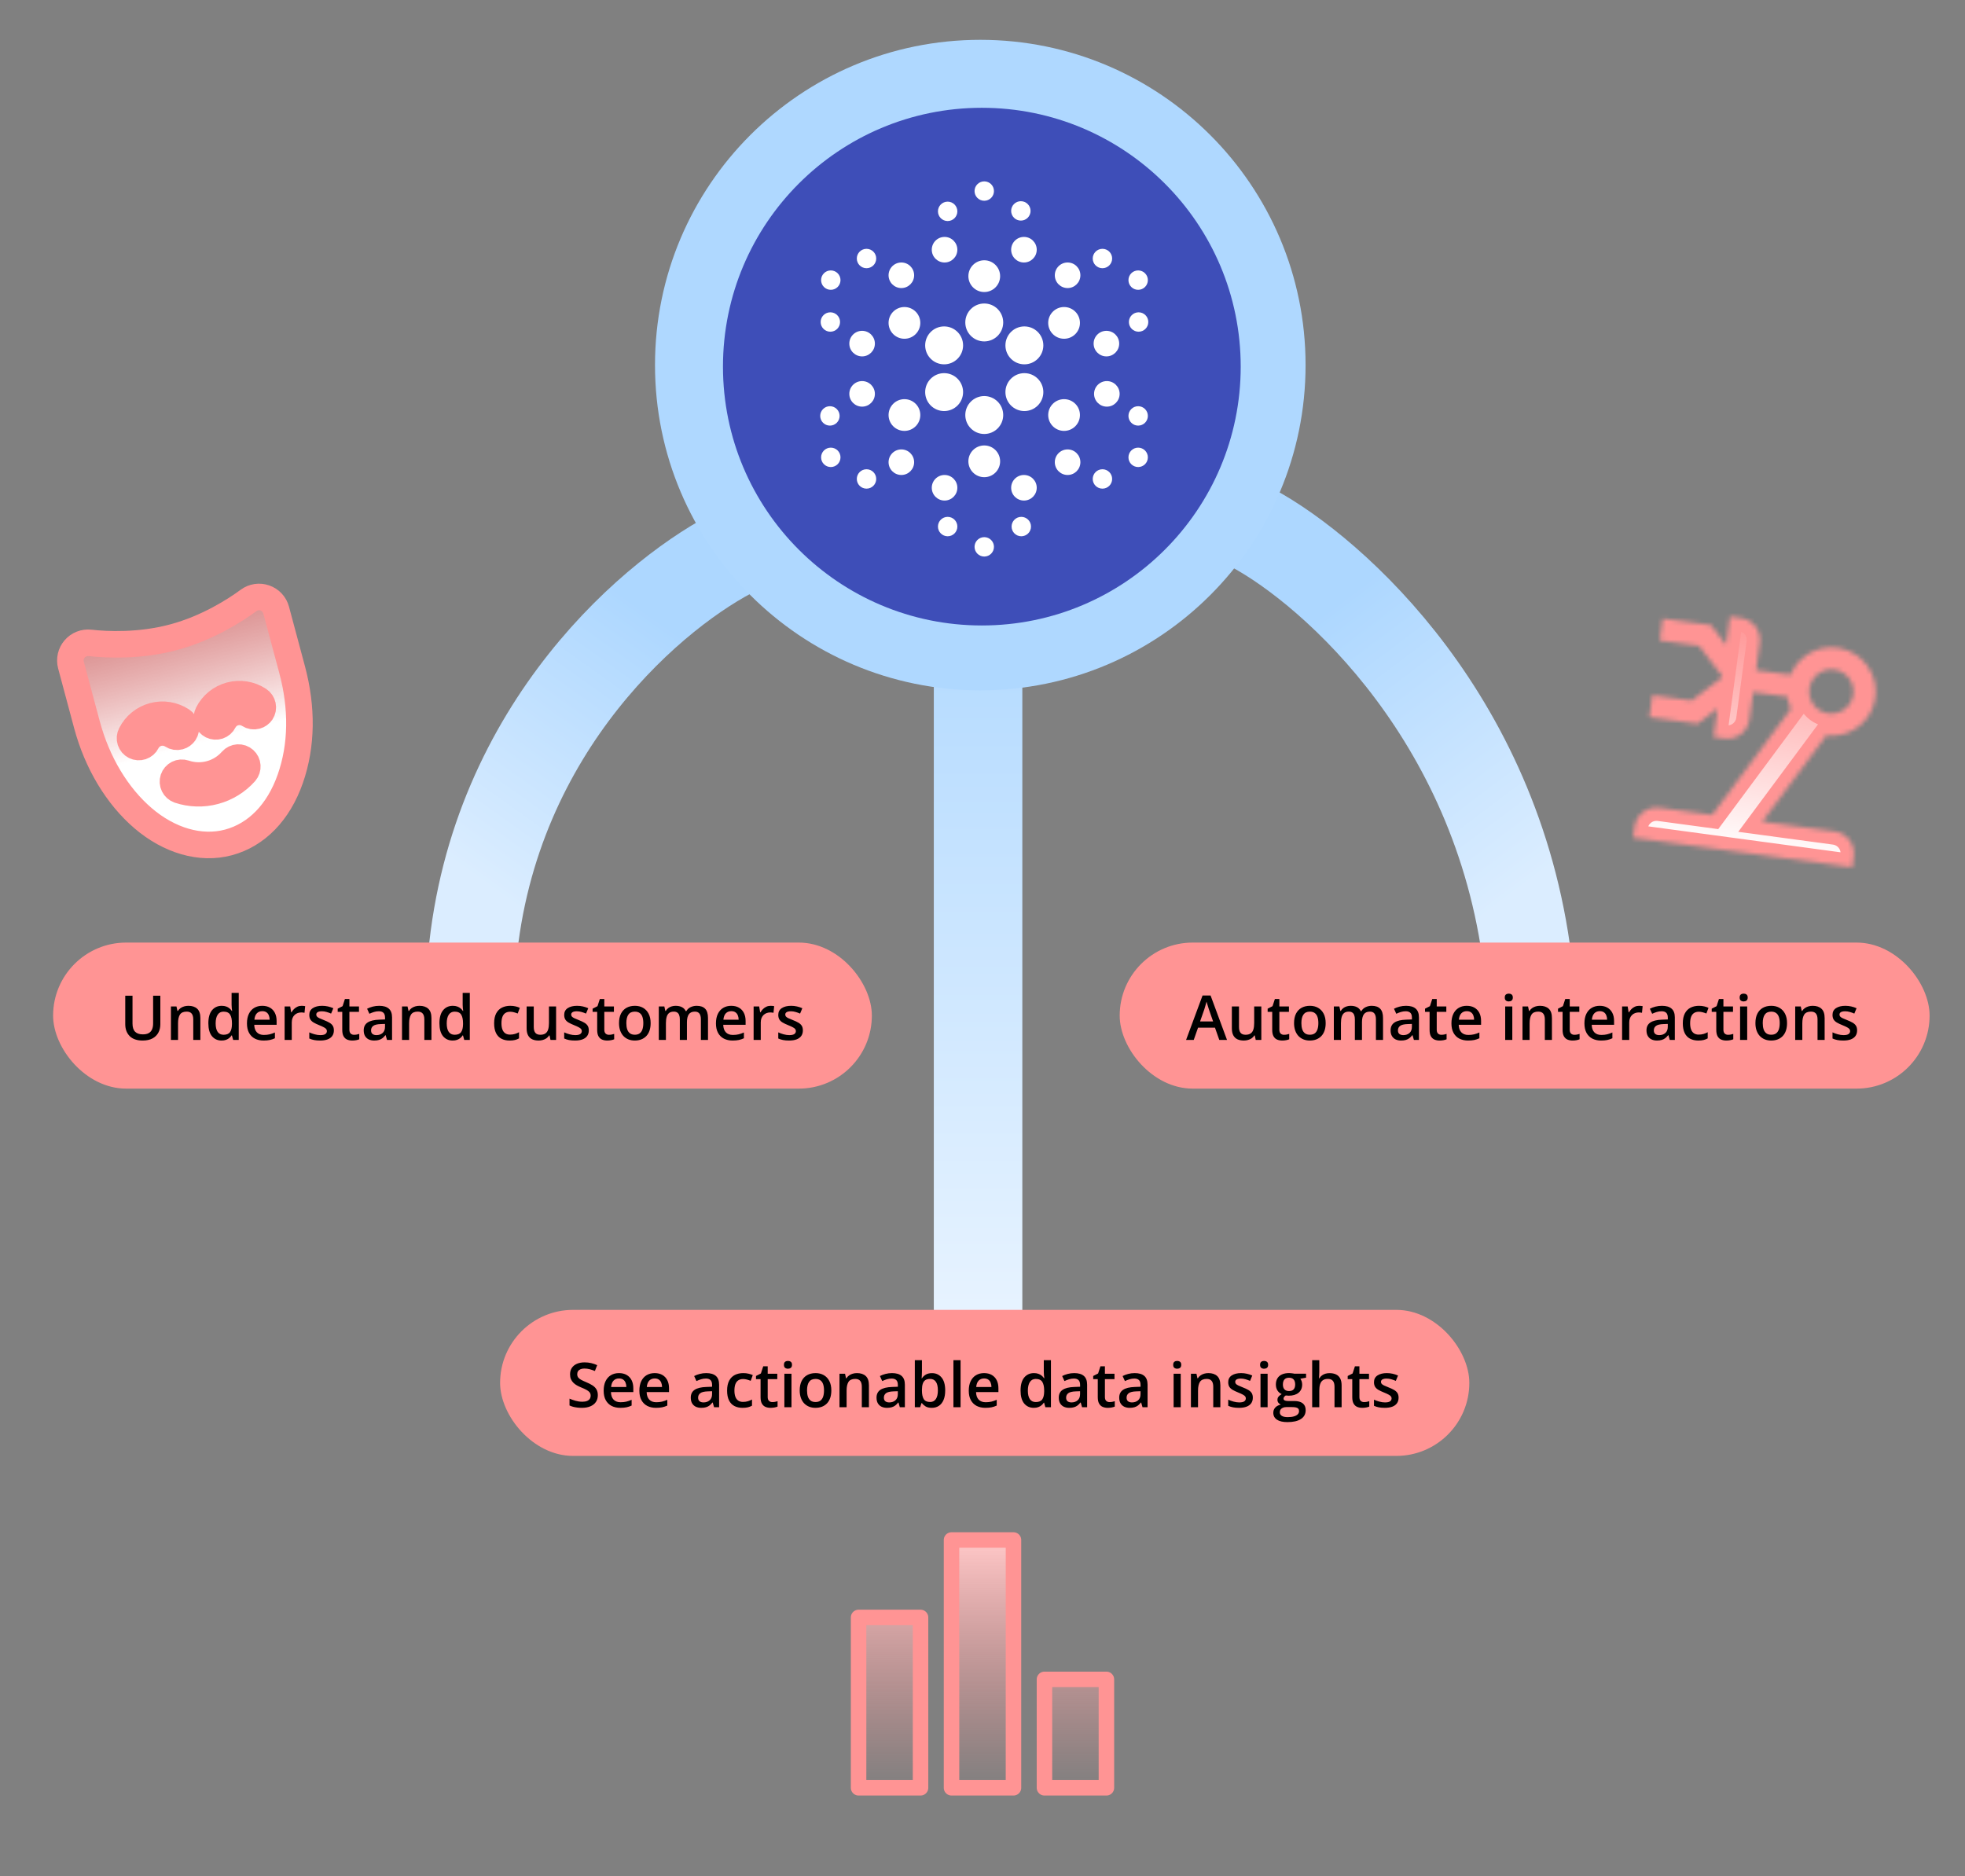 <svg width="444" height="424" viewBox="0 0 444 424" fill="none" xmlns="http://www.w3.org/2000/svg">
<rect x="0" y="0" width="444" height="424" fill="#808080" stroke="none"/>
<path d="M283 119.317C301.348 129.18 339.527 163.139 345.465 220.072" stroke="url(#paint0_linear_114_14)" stroke-width="20"/>
<rect x="211" y="128" width="20" height="175" fill="url(#paint1_linear_114_14)"/>
<path d="M166.873 124.317C148.811 133.113 111.487 163.88 106.681 216.587" stroke="url(#paint2_linear_114_14)" stroke-width="20"/>
<rect x="113" y="296" width="219" height="33" rx="16.5" fill="#FF9494"/>
<path d="M135.082 315.279C135.082 315.872 134.936 316.382 134.645 316.811C134.357 317.239 133.943 317.567 133.4 317.795C132.863 318.023 132.22 318.137 131.473 318.137C131.108 318.137 130.759 318.116 130.427 318.075C130.094 318.034 129.78 317.975 129.483 317.897C129.192 317.815 128.925 317.717 128.684 317.604V316.059C129.089 316.236 129.543 316.398 130.044 316.544C130.545 316.685 131.056 316.756 131.575 316.756C131.999 316.756 132.35 316.701 132.628 316.592C132.91 316.478 133.12 316.318 133.257 316.113C133.394 315.904 133.462 315.66 133.462 315.382C133.462 315.086 133.382 314.835 133.223 314.63C133.063 314.425 132.822 314.238 132.498 314.069C132.179 313.896 131.778 313.712 131.295 313.516C130.967 313.383 130.652 313.233 130.352 313.064C130.055 312.896 129.791 312.698 129.559 312.47C129.326 312.242 129.142 311.973 129.005 311.663C128.873 311.349 128.807 310.979 128.807 310.556C128.807 309.991 128.941 309.507 129.21 309.106C129.483 308.705 129.866 308.398 130.358 308.184C130.855 307.969 131.434 307.862 132.095 307.862C132.619 307.862 133.111 307.917 133.571 308.026C134.036 308.136 134.492 308.291 134.938 308.491L134.419 309.811C134.009 309.642 133.61 309.507 133.223 309.407C132.84 309.307 132.448 309.257 132.047 309.257C131.701 309.257 131.407 309.309 131.165 309.414C130.924 309.519 130.739 309.667 130.611 309.858C130.488 310.045 130.427 310.269 130.427 310.528C130.427 310.82 130.497 311.066 130.639 311.267C130.785 311.463 131.008 311.643 131.309 311.807C131.614 311.971 132.006 312.153 132.484 312.354C133.036 312.581 133.503 312.821 133.886 313.071C134.273 313.322 134.569 313.623 134.774 313.974C134.979 314.32 135.082 314.755 135.082 315.279ZM139.86 310.289C140.535 310.289 141.114 310.428 141.597 310.706C142.08 310.984 142.451 311.378 142.711 311.889C142.971 312.399 143.101 313.01 143.101 313.721V314.582H138.049C138.067 315.316 138.263 315.881 138.637 316.277C139.015 316.674 139.544 316.872 140.223 316.872C140.706 316.872 141.139 316.826 141.521 316.735C141.909 316.64 142.308 316.501 142.718 316.318V317.624C142.34 317.802 141.954 317.932 141.562 318.014C141.171 318.096 140.701 318.137 140.154 318.137C139.411 318.137 138.757 317.993 138.192 317.706C137.632 317.414 137.192 316.981 136.873 316.407C136.559 315.833 136.401 315.12 136.401 314.268C136.401 313.42 136.545 312.7 136.832 312.107C137.119 311.515 137.522 311.064 138.042 310.754C138.562 310.444 139.168 310.289 139.86 310.289ZM139.86 311.499C139.354 311.499 138.944 311.663 138.63 311.991C138.32 312.319 138.138 312.8 138.083 313.434H141.528C141.524 313.055 141.46 312.72 141.337 312.429C141.218 312.137 141.036 311.909 140.79 311.745C140.549 311.581 140.239 311.499 139.86 311.499ZM147.927 310.289C148.601 310.289 149.18 310.428 149.663 310.706C150.146 310.984 150.518 311.378 150.777 311.889C151.037 312.399 151.167 313.01 151.167 313.721V314.582H146.115C146.133 315.316 146.329 315.881 146.703 316.277C147.081 316.674 147.61 316.872 148.289 316.872C148.772 316.872 149.205 316.826 149.588 316.735C149.975 316.64 150.374 316.501 150.784 316.318V317.624C150.406 317.802 150.021 317.932 149.629 318.014C149.237 318.096 148.768 318.137 148.221 318.137C147.478 318.137 146.824 317.993 146.259 317.706C145.698 317.414 145.258 316.981 144.939 316.407C144.625 315.833 144.468 315.12 144.468 314.268C144.468 313.42 144.611 312.7 144.898 312.107C145.186 311.515 145.589 311.064 146.108 310.754C146.628 310.444 147.234 310.289 147.927 310.289ZM147.927 311.499C147.421 311.499 147.011 311.663 146.696 311.991C146.386 312.319 146.204 312.8 146.149 313.434H149.595C149.59 313.055 149.526 312.72 149.403 312.429C149.285 312.137 149.103 311.909 148.856 311.745C148.615 311.581 148.305 311.499 147.927 311.499ZM159.582 310.289C160.539 310.289 161.261 310.501 161.749 310.925C162.241 311.349 162.487 312.009 162.487 312.907V318H161.346L161.038 316.927H160.983C160.769 317.2 160.548 317.426 160.32 317.604C160.092 317.781 159.828 317.913 159.527 318C159.231 318.091 158.869 318.137 158.44 318.137C157.989 318.137 157.586 318.055 157.23 317.891C156.875 317.722 156.595 317.467 156.39 317.125C156.185 316.783 156.082 316.35 156.082 315.826C156.082 315.047 156.371 314.461 156.95 314.069C157.534 313.677 158.413 313.461 159.589 313.42L160.901 313.372V312.976C160.901 312.451 160.778 312.078 160.532 311.854C160.291 311.631 159.949 311.52 159.507 311.52C159.129 311.52 158.762 311.574 158.406 311.684C158.051 311.793 157.704 311.927 157.367 312.087L156.848 310.952C157.217 310.756 157.636 310.597 158.105 310.474C158.579 310.351 159.072 310.289 159.582 310.289ZM160.895 314.384L159.917 314.418C159.115 314.445 158.552 314.582 158.229 314.828C157.905 315.074 157.743 315.411 157.743 315.84C157.743 316.214 157.855 316.487 158.078 316.66C158.301 316.829 158.595 316.913 158.96 316.913C159.516 316.913 159.976 316.756 160.341 316.441C160.71 316.122 160.895 315.655 160.895 315.04V314.384ZM167.785 318.137C167.07 318.137 166.45 317.998 165.926 317.72C165.402 317.442 164.998 317.016 164.716 316.441C164.433 315.867 164.292 315.138 164.292 314.254C164.292 313.333 164.447 312.581 164.757 311.998C165.067 311.415 165.495 310.984 166.042 310.706C166.593 310.428 167.225 310.289 167.936 310.289C168.387 310.289 168.795 310.335 169.159 310.426C169.528 310.512 169.84 310.619 170.096 310.747L169.617 312.032C169.339 311.918 169.054 311.823 168.763 311.745C168.471 311.668 168.191 311.629 167.922 311.629C167.48 311.629 167.111 311.727 166.814 311.923C166.523 312.119 166.304 312.41 166.158 312.798C166.017 313.185 165.946 313.666 165.946 314.24C165.946 314.796 166.019 315.266 166.165 315.648C166.311 316.027 166.527 316.314 166.814 316.51C167.102 316.701 167.455 316.797 167.874 316.797C168.289 316.797 168.66 316.747 168.988 316.646C169.316 316.546 169.626 316.416 169.918 316.257V317.651C169.631 317.815 169.323 317.936 168.995 318.014C168.667 318.096 168.264 318.137 167.785 318.137ZM174.512 316.838C174.721 316.838 174.929 316.82 175.134 316.783C175.339 316.742 175.526 316.694 175.694 316.64V317.856C175.517 317.934 175.286 318 175.004 318.055C174.721 318.109 174.427 318.137 174.122 318.137C173.694 318.137 173.309 318.066 172.967 317.925C172.625 317.779 172.354 317.531 172.153 317.18C171.953 316.829 171.853 316.343 171.853 315.724V311.656H170.82V310.938L171.928 310.371L172.454 308.751H173.466V310.433H175.633V311.656H173.466V315.703C173.466 316.086 173.562 316.371 173.753 316.558C173.944 316.744 174.197 316.838 174.512 316.838ZM178.839 310.433V318H177.232V310.433H178.839ZM178.046 307.534C178.292 307.534 178.504 307.6 178.682 307.732C178.864 307.865 178.955 308.092 178.955 308.416C178.955 308.735 178.864 308.963 178.682 309.1C178.504 309.232 178.292 309.298 178.046 309.298C177.791 309.298 177.574 309.232 177.396 309.1C177.223 308.963 177.137 308.735 177.137 308.416C177.137 308.092 177.223 307.865 177.396 307.732C177.574 307.6 177.791 307.534 178.046 307.534ZM187.842 314.199C187.842 314.828 187.76 315.386 187.596 315.874C187.432 316.362 187.192 316.774 186.878 317.111C186.563 317.444 186.185 317.699 185.743 317.877C185.301 318.05 184.802 318.137 184.246 318.137C183.727 318.137 183.25 318.05 182.817 317.877C182.384 317.699 182.008 317.444 181.689 317.111C181.375 316.774 181.131 316.362 180.958 315.874C180.785 315.386 180.698 314.828 180.698 314.199C180.698 313.365 180.842 312.659 181.129 312.08C181.421 311.497 181.835 311.052 182.373 310.747C182.911 310.442 183.551 310.289 184.294 310.289C184.991 310.289 185.606 310.442 186.14 310.747C186.673 311.052 187.09 311.497 187.391 312.08C187.691 312.663 187.842 313.37 187.842 314.199ZM182.353 314.199C182.353 314.751 182.419 315.222 182.551 315.614C182.688 316.006 182.897 316.307 183.18 316.517C183.462 316.722 183.827 316.824 184.273 316.824C184.72 316.824 185.085 316.722 185.367 316.517C185.65 316.307 185.857 316.006 185.989 315.614C186.121 315.222 186.188 314.751 186.188 314.199C186.188 313.648 186.121 313.181 185.989 312.798C185.857 312.41 185.65 312.117 185.367 311.916C185.085 311.711 184.718 311.608 184.267 311.608C183.601 311.608 183.116 311.832 182.811 312.278C182.505 312.725 182.353 313.365 182.353 314.199ZM193.632 310.289C194.484 310.289 195.147 310.51 195.621 310.952C196.1 311.39 196.339 312.094 196.339 313.064V318H194.732V313.365C194.732 312.777 194.612 312.338 194.37 312.046C194.129 311.75 193.755 311.602 193.249 311.602C192.515 311.602 192.005 311.827 191.718 312.278C191.435 312.729 191.294 313.383 191.294 314.24V318H189.688V310.433H190.938L191.164 311.458H191.253C191.417 311.194 191.62 310.977 191.861 310.809C192.107 310.635 192.381 310.506 192.682 310.419C192.987 310.332 193.304 310.289 193.632 310.289ZM201.555 310.289C202.512 310.289 203.234 310.501 203.722 310.925C204.214 311.349 204.46 312.009 204.46 312.907V318H203.318L203.011 316.927H202.956C202.742 317.2 202.521 317.426 202.293 317.604C202.065 317.781 201.801 317.913 201.5 318C201.204 318.091 200.841 318.137 200.413 318.137C199.962 318.137 199.559 318.055 199.203 317.891C198.848 317.722 198.567 317.467 198.362 317.125C198.157 316.783 198.055 316.35 198.055 315.826C198.055 315.047 198.344 314.461 198.923 314.069C199.506 313.677 200.386 313.461 201.562 313.42L202.874 313.372V312.976C202.874 312.451 202.751 312.078 202.505 311.854C202.263 311.631 201.922 311.52 201.479 311.52C201.101 311.52 200.734 311.574 200.379 311.684C200.023 311.793 199.677 311.927 199.34 312.087L198.82 310.952C199.189 310.756 199.609 310.597 200.078 310.474C200.552 310.351 201.044 310.289 201.555 310.289ZM202.867 314.384L201.89 314.418C201.088 314.445 200.525 314.582 200.201 314.828C199.878 315.074 199.716 315.411 199.716 315.84C199.716 316.214 199.827 316.487 200.051 316.66C200.274 316.829 200.568 316.913 200.933 316.913C201.489 316.913 201.949 316.756 202.313 316.441C202.683 316.122 202.867 315.655 202.867 315.04V314.384ZM208.315 307.363V309.927C208.315 310.223 208.306 310.515 208.288 310.802C208.274 311.084 208.261 311.305 208.247 311.465H208.315C208.521 311.137 208.805 310.861 209.17 310.638C209.539 310.41 210.011 310.296 210.585 310.296C211.483 310.296 212.205 310.626 212.752 311.287C213.299 311.943 213.572 312.916 213.572 314.206C213.572 315.063 213.447 315.783 213.196 316.366C212.946 316.95 212.592 317.392 212.137 317.692C211.686 317.989 211.155 318.137 210.544 318.137C209.97 318.137 209.505 318.032 209.149 317.822C208.799 317.608 208.523 317.36 208.322 317.077H208.206L207.912 318H206.709V307.363H208.315ZM210.161 311.602C209.705 311.602 209.343 311.693 209.074 311.875C208.81 312.057 208.618 312.331 208.5 312.695C208.382 313.055 208.32 313.513 208.315 314.069V314.213C208.315 315.056 208.448 315.701 208.712 316.147C208.981 316.594 209.468 316.817 210.175 316.817C210.735 316.817 211.166 316.592 211.467 316.141C211.768 315.685 211.918 315.033 211.918 314.186C211.918 313.329 211.768 312.684 211.467 312.251C211.171 311.818 210.735 311.602 210.161 311.602ZM217.045 318H215.432V307.363H217.045V318ZM222.356 310.289C223.031 310.289 223.61 310.428 224.093 310.706C224.576 310.984 224.947 311.378 225.207 311.889C225.467 312.399 225.597 313.01 225.597 313.721V314.582H220.545C220.563 315.316 220.759 315.881 221.133 316.277C221.511 316.674 222.04 316.872 222.719 316.872C223.202 316.872 223.635 316.826 224.018 316.735C224.405 316.64 224.804 316.501 225.214 316.318V317.624C224.836 317.802 224.451 317.932 224.059 318.014C223.667 318.096 223.197 318.137 222.65 318.137C221.908 318.137 221.254 317.993 220.688 317.706C220.128 317.414 219.688 316.981 219.369 316.407C219.055 315.833 218.897 315.12 218.897 314.268C218.897 313.42 219.041 312.7 219.328 312.107C219.615 311.515 220.019 311.064 220.538 310.754C221.058 310.444 221.664 310.289 222.356 310.289ZM222.356 311.499C221.851 311.499 221.44 311.663 221.126 311.991C220.816 312.319 220.634 312.8 220.579 313.434H224.024C224.02 313.055 223.956 312.72 223.833 312.429C223.715 312.137 223.532 311.909 223.286 311.745C223.045 311.581 222.735 311.499 222.356 311.499ZM233.588 318.137C232.686 318.137 231.961 317.809 231.414 317.152C230.872 316.492 230.601 315.519 230.601 314.233C230.601 312.935 230.876 311.952 231.428 311.287C231.984 310.622 232.715 310.289 233.622 310.289C234.005 310.289 234.34 310.341 234.627 310.446C234.914 310.547 235.16 310.683 235.365 310.856C235.575 311.03 235.753 311.223 235.898 311.438H235.974C235.951 311.296 235.924 311.093 235.892 310.829C235.864 310.56 235.851 310.312 235.851 310.084V307.363H237.464V318H236.206L235.919 316.968H235.851C235.714 317.187 235.541 317.385 235.331 317.562C235.126 317.736 234.88 317.875 234.593 317.979C234.31 318.084 233.975 318.137 233.588 318.137ZM234.039 316.831C234.727 316.831 235.213 316.633 235.495 316.236C235.778 315.84 235.924 315.245 235.933 314.452V314.24C235.933 313.393 235.796 312.743 235.522 312.292C235.249 311.836 234.75 311.608 234.025 311.608C233.447 311.608 233.005 311.843 232.699 312.312C232.398 312.777 232.248 313.427 232.248 314.261C232.248 315.095 232.398 315.733 232.699 316.175C233.005 316.612 233.451 316.831 234.039 316.831ZM242.734 310.289C243.691 310.289 244.414 310.501 244.901 310.925C245.394 311.349 245.64 312.009 245.64 312.907V318H244.498L244.19 316.927H244.136C243.922 317.2 243.701 317.426 243.473 317.604C243.245 317.781 242.98 317.913 242.68 318C242.383 318.091 242.021 318.137 241.593 318.137C241.142 318.137 240.738 318.055 240.383 317.891C240.027 317.722 239.747 317.467 239.542 317.125C239.337 316.783 239.234 316.35 239.234 315.826C239.234 315.047 239.524 314.461 240.103 314.069C240.686 313.677 241.565 313.461 242.741 313.42L244.054 313.372V312.976C244.054 312.451 243.931 312.078 243.685 311.854C243.443 311.631 243.101 311.52 242.659 311.52C242.281 311.52 241.914 311.574 241.559 311.684C241.203 311.793 240.857 311.927 240.52 312.087L240 310.952C240.369 310.756 240.788 310.597 241.258 310.474C241.732 310.351 242.224 310.289 242.734 310.289ZM244.047 314.384L243.069 314.418C242.267 314.445 241.704 314.582 241.381 314.828C241.057 315.074 240.896 315.411 240.896 315.84C240.896 316.214 241.007 316.487 241.23 316.66C241.454 316.829 241.748 316.913 242.112 316.913C242.668 316.913 243.129 316.756 243.493 316.441C243.862 316.122 244.047 315.655 244.047 315.04V314.384ZM250.705 316.838C250.915 316.838 251.122 316.82 251.327 316.783C251.532 316.742 251.719 316.694 251.888 316.64V317.856C251.71 317.934 251.48 318 251.197 318.055C250.915 318.109 250.621 318.137 250.315 318.137C249.887 318.137 249.502 318.066 249.16 317.925C248.818 317.779 248.547 317.531 248.347 317.18C248.146 316.829 248.046 316.343 248.046 315.724V311.656H247.014V310.938L248.121 310.371L248.647 308.751H249.659V310.433H251.826V311.656H249.659V315.703C249.659 316.086 249.755 316.371 249.946 316.558C250.138 316.744 250.391 316.838 250.705 316.838ZM256.393 310.289C257.35 310.289 258.072 310.501 258.56 310.925C259.052 311.349 259.298 312.009 259.298 312.907V318H258.156L257.849 316.927H257.794C257.58 317.2 257.359 317.426 257.131 317.604C256.903 317.781 256.639 317.913 256.338 318C256.042 318.091 255.679 318.137 255.251 318.137C254.8 318.137 254.396 318.055 254.041 317.891C253.686 317.722 253.405 317.467 253.2 317.125C252.995 316.783 252.893 316.35 252.893 315.826C252.893 315.047 253.182 314.461 253.761 314.069C254.344 313.677 255.224 313.461 256.399 313.42L257.712 313.372V312.976C257.712 312.451 257.589 312.078 257.343 311.854C257.101 311.631 256.759 311.52 256.317 311.52C255.939 311.52 255.572 311.574 255.217 311.684C254.861 311.793 254.515 311.927 254.178 312.087L253.658 310.952C254.027 310.756 254.447 310.597 254.916 310.474C255.39 310.351 255.882 310.289 256.393 310.289ZM257.705 314.384L256.728 314.418C255.925 314.445 255.363 314.582 255.039 314.828C254.715 315.074 254.554 315.411 254.554 315.84C254.554 316.214 254.665 316.487 254.889 316.66C255.112 316.829 255.406 316.913 255.771 316.913C256.326 316.913 256.787 316.756 257.151 316.441C257.521 316.122 257.705 315.655 257.705 315.04V314.384ZM266.79 310.433V318H265.184V310.433H266.79ZM265.997 307.534C266.243 307.534 266.455 307.6 266.633 307.732C266.815 307.865 266.906 308.092 266.906 308.416C266.906 308.735 266.815 308.963 266.633 309.1C266.455 309.232 266.243 309.298 265.997 309.298C265.742 309.298 265.525 309.232 265.348 309.1C265.174 308.963 265.088 308.735 265.088 308.416C265.088 308.092 265.174 307.865 265.348 307.732C265.525 307.6 265.742 307.534 265.997 307.534ZM273.038 310.289C273.89 310.289 274.553 310.51 275.027 310.952C275.506 311.39 275.745 312.094 275.745 313.064V318H274.139V313.365C274.139 312.777 274.018 312.338 273.776 312.046C273.535 311.75 273.161 311.602 272.655 311.602C271.922 311.602 271.411 311.827 271.124 312.278C270.841 312.729 270.7 313.383 270.7 314.24V318H269.094V310.433H270.345L270.57 311.458H270.659C270.823 311.194 271.026 310.977 271.268 310.809C271.514 310.635 271.787 310.506 272.088 310.419C272.393 310.332 272.71 310.289 273.038 310.289ZM283.08 315.84C283.08 316.337 282.959 316.756 282.718 317.098C282.476 317.439 282.123 317.699 281.658 317.877C281.198 318.05 280.633 318.137 279.963 318.137C279.434 318.137 278.979 318.098 278.596 318.021C278.217 317.948 277.86 317.834 277.522 317.679V316.291C277.882 316.46 278.286 316.605 278.732 316.729C279.184 316.852 279.61 316.913 280.011 316.913C280.539 316.913 280.92 316.831 281.152 316.667C281.385 316.498 281.501 316.275 281.501 315.997C281.501 315.833 281.453 315.687 281.357 315.56C281.266 315.427 281.093 315.293 280.838 315.156C280.587 315.015 280.218 314.846 279.73 314.65C279.252 314.459 278.849 314.268 278.521 314.076C278.192 313.885 277.944 313.655 277.775 313.386C277.607 313.112 277.522 312.764 277.522 312.34C277.522 311.67 277.787 311.162 278.315 310.815C278.849 310.465 279.553 310.289 280.428 310.289C280.893 310.289 281.33 310.337 281.74 310.433C282.155 310.524 282.561 310.658 282.957 310.836L282.451 312.046C282.109 311.896 281.765 311.772 281.419 311.677C281.077 311.576 280.729 311.526 280.373 311.526C279.958 311.526 279.642 311.59 279.423 311.718C279.209 311.845 279.102 312.028 279.102 312.265C279.102 312.442 279.154 312.593 279.259 312.716C279.364 312.839 279.544 312.962 279.799 313.085C280.059 313.208 280.419 313.361 280.879 313.543C281.33 313.716 281.72 313.898 282.048 314.09C282.381 314.277 282.636 314.507 282.813 314.78C282.991 315.054 283.08 315.407 283.08 315.84ZM286.423 310.433V318H284.816V310.433H286.423ZM285.63 307.534C285.876 307.534 286.088 307.6 286.266 307.732C286.448 307.865 286.539 308.092 286.539 308.416C286.539 308.735 286.448 308.963 286.266 309.1C286.088 309.232 285.876 309.298 285.63 309.298C285.375 309.298 285.158 309.232 284.98 309.1C284.807 308.963 284.721 308.735 284.721 308.416C284.721 308.092 284.807 307.865 284.98 307.732C285.158 307.6 285.375 307.534 285.63 307.534ZM290.887 321.363C289.861 321.363 289.075 321.179 288.528 320.81C287.981 320.44 287.708 319.923 287.708 319.258C287.708 318.793 287.854 318.399 288.146 318.075C288.437 317.756 288.854 317.535 289.396 317.412C289.191 317.321 289.014 317.18 288.863 316.988C288.717 316.792 288.645 316.576 288.645 316.339C288.645 316.056 288.724 315.815 288.884 315.614C289.043 315.414 289.283 315.22 289.602 315.033C289.205 314.865 288.886 314.591 288.645 314.213C288.408 313.83 288.289 313.381 288.289 312.866C288.289 312.319 288.405 311.854 288.638 311.472C288.87 311.084 289.21 310.79 289.656 310.59C290.103 310.385 290.643 310.282 291.276 310.282C291.413 310.282 291.561 310.291 291.721 310.31C291.885 310.323 292.035 310.341 292.172 310.364C292.313 310.382 292.42 310.403 292.493 310.426H295.111V311.321L293.826 311.561C293.949 311.734 294.047 311.932 294.12 312.155C294.193 312.374 294.229 312.613 294.229 312.873C294.229 313.657 293.958 314.274 293.416 314.726C292.878 315.172 292.135 315.396 291.188 315.396C290.96 315.386 290.739 315.368 290.524 315.341C290.36 315.441 290.235 315.553 290.148 315.676C290.062 315.794 290.019 315.929 290.019 316.079C290.019 316.202 290.062 316.302 290.148 316.38C290.235 316.453 290.363 316.507 290.531 316.544C290.704 316.58 290.914 316.599 291.16 316.599H292.466C293.295 316.599 293.929 316.774 294.366 317.125C294.804 317.476 295.022 317.991 295.022 318.67C295.022 319.531 294.667 320.194 293.956 320.659C293.245 321.129 292.222 321.363 290.887 321.363ZM290.948 320.235C291.509 320.235 291.98 320.181 292.363 320.071C292.746 319.962 293.035 319.805 293.231 319.6C293.427 319.399 293.525 319.16 293.525 318.882C293.525 318.636 293.464 318.447 293.341 318.314C293.218 318.182 293.033 318.091 292.787 318.041C292.541 317.991 292.236 317.966 291.871 317.966H290.682C290.385 317.966 290.123 318.011 289.896 318.103C289.668 318.198 289.49 318.335 289.362 318.513C289.239 318.69 289.178 318.905 289.178 319.155C289.178 319.502 289.33 319.768 289.636 319.955C289.946 320.142 290.383 320.235 290.948 320.235ZM291.263 314.343C291.732 314.343 292.081 314.215 292.309 313.96C292.536 313.7 292.65 313.336 292.65 312.866C292.65 312.356 292.532 311.973 292.295 311.718C292.062 311.463 291.716 311.335 291.256 311.335C290.805 311.335 290.461 311.465 290.224 311.725C289.991 311.984 289.875 312.369 289.875 312.88C289.875 313.34 289.991 313.7 290.224 313.96C290.461 314.215 290.807 314.343 291.263 314.343ZM298.099 307.363V310.036C298.099 310.314 298.09 310.585 298.071 310.85C298.058 311.114 298.042 311.319 298.023 311.465H298.112C298.272 311.201 298.468 310.984 298.7 310.815C298.933 310.642 299.192 310.512 299.479 310.426C299.771 310.339 300.081 310.296 300.409 310.296C300.988 310.296 301.48 310.394 301.886 310.59C302.291 310.781 302.601 311.08 302.815 311.485C303.034 311.891 303.144 312.417 303.144 313.064V318H301.537V313.365C301.537 312.777 301.416 312.338 301.175 312.046C300.933 311.75 300.56 311.602 300.054 311.602C299.566 311.602 299.179 311.704 298.892 311.909C298.609 312.11 298.406 312.408 298.283 312.805C298.16 313.197 298.099 313.675 298.099 314.24V318H296.492V307.363H298.099ZM308.209 316.838C308.419 316.838 308.626 316.82 308.831 316.783C309.036 316.742 309.223 316.694 309.392 316.64V317.856C309.214 317.934 308.984 318 308.701 318.055C308.419 318.109 308.125 318.137 307.819 318.137C307.391 318.137 307.006 318.066 306.664 317.925C306.322 317.779 306.051 317.531 305.851 317.18C305.65 316.829 305.55 316.343 305.55 315.724V311.656H304.518V310.938L305.625 310.371L306.151 308.751H307.163V310.433H309.33V311.656H307.163V315.703C307.163 316.086 307.259 316.371 307.45 316.558C307.642 316.744 307.895 316.838 308.209 316.838ZM316.016 315.84C316.016 316.337 315.895 316.756 315.653 317.098C315.412 317.439 315.059 317.699 314.594 317.877C314.133 318.05 313.568 318.137 312.898 318.137C312.37 318.137 311.914 318.098 311.531 318.021C311.153 317.948 310.795 317.834 310.458 317.679V316.291C310.818 316.46 311.221 316.605 311.668 316.729C312.119 316.852 312.545 316.913 312.946 316.913C313.475 316.913 313.855 316.831 314.088 316.667C314.32 316.498 314.437 316.275 314.437 315.997C314.437 315.833 314.389 315.687 314.293 315.56C314.202 315.427 314.029 315.293 313.773 315.156C313.523 315.015 313.154 314.846 312.666 314.65C312.188 314.459 311.784 314.268 311.456 314.076C311.128 313.885 310.88 313.655 310.711 313.386C310.542 313.112 310.458 312.764 310.458 312.34C310.458 311.67 310.722 311.162 311.251 310.815C311.784 310.465 312.488 310.289 313.363 310.289C313.828 310.289 314.266 310.337 314.676 310.433C315.09 310.524 315.496 310.658 315.893 310.836L315.387 312.046C315.045 311.896 314.701 311.772 314.354 311.677C314.013 311.576 313.664 311.526 313.309 311.526C312.894 311.526 312.577 311.59 312.358 311.718C312.144 311.845 312.037 312.028 312.037 312.265C312.037 312.442 312.09 312.593 312.194 312.716C312.299 312.839 312.479 312.962 312.734 313.085C312.994 313.208 313.354 313.361 313.814 313.543C314.266 313.716 314.655 313.898 314.983 314.09C315.316 314.277 315.571 314.507 315.749 314.78C315.927 315.054 316.016 315.407 316.016 315.84Z" fill="black"/>
<rect x="253" y="213" width="183" height="33" rx="16.5" fill="#FF9494"/>
<path d="M275.506 235L274.528 232.225H270.707L269.729 235H268L271.719 224.965H273.537L277.249 235H275.506ZM274.104 230.816L273.154 228.082C273.118 227.964 273.065 227.797 272.997 227.583C272.929 227.364 272.86 227.143 272.792 226.92C272.724 226.692 272.667 226.501 272.621 226.346C272.576 226.533 272.519 226.742 272.45 226.975C272.386 227.202 272.323 227.417 272.259 227.617C272.2 227.818 272.154 227.973 272.122 228.082L271.165 230.816H274.104ZM285.001 227.433V235H283.736L283.518 233.981H283.429C283.269 234.241 283.066 234.458 282.82 234.631C282.574 234.799 282.301 234.925 282 235.007C281.699 235.093 281.382 235.137 281.05 235.137C280.48 235.137 279.993 235.041 279.587 234.85C279.186 234.654 278.878 234.353 278.664 233.947C278.45 233.542 278.343 233.018 278.343 232.375V227.433H279.956V232.074C279.956 232.662 280.075 233.102 280.312 233.394C280.553 233.685 280.927 233.831 281.433 233.831C281.92 233.831 282.308 233.731 282.595 233.53C282.882 233.33 283.085 233.034 283.203 232.642C283.326 232.25 283.388 231.769 283.388 231.199V227.433H285.001ZM290.121 233.838C290.331 233.838 290.538 233.82 290.743 233.783C290.948 233.742 291.135 233.694 291.304 233.64V234.856C291.126 234.934 290.896 235 290.613 235.055C290.331 235.109 290.037 235.137 289.731 235.137C289.303 235.137 288.918 235.066 288.576 234.925C288.234 234.779 287.963 234.531 287.763 234.18C287.562 233.829 287.462 233.343 287.462 232.724V228.656H286.43V227.938L287.537 227.371L288.063 225.751H289.075V227.433H291.242V228.656H289.075V232.703C289.075 233.086 289.171 233.371 289.362 233.558C289.554 233.744 289.807 233.838 290.121 233.838ZM299.541 231.199C299.541 231.828 299.459 232.386 299.295 232.874C299.131 233.362 298.892 233.774 298.577 234.111C298.263 234.444 297.884 234.699 297.442 234.877C297 235.05 296.501 235.137 295.945 235.137C295.426 235.137 294.95 235.05 294.517 234.877C294.084 234.699 293.708 234.444 293.389 234.111C293.074 233.774 292.83 233.362 292.657 232.874C292.484 232.386 292.397 231.828 292.397 231.199C292.397 230.365 292.541 229.659 292.828 229.08C293.12 228.497 293.535 228.052 294.072 227.747C294.61 227.442 295.25 227.289 295.993 227.289C296.69 227.289 297.306 227.442 297.839 227.747C298.372 228.052 298.789 228.497 299.09 229.08C299.391 229.663 299.541 230.37 299.541 231.199ZM294.052 231.199C294.052 231.751 294.118 232.222 294.25 232.614C294.387 233.006 294.596 233.307 294.879 233.517C295.161 233.722 295.526 233.824 295.973 233.824C296.419 233.824 296.784 233.722 297.066 233.517C297.349 233.307 297.556 233.006 297.688 232.614C297.821 232.222 297.887 231.751 297.887 231.199C297.887 230.648 297.821 230.181 297.688 229.798C297.556 229.41 297.349 229.117 297.066 228.916C296.784 228.711 296.417 228.608 295.966 228.608C295.3 228.608 294.815 228.832 294.51 229.278C294.204 229.725 294.052 230.365 294.052 231.199ZM309.938 227.289C310.786 227.289 311.424 227.508 311.853 227.945C312.285 228.383 312.502 229.085 312.502 230.051V235H310.896V230.338C310.896 229.764 310.784 229.331 310.561 229.039C310.337 228.747 309.998 228.602 309.542 228.602C308.904 228.602 308.444 228.807 308.161 229.217C307.883 229.622 307.744 230.213 307.744 230.987V235H306.138V230.338C306.138 229.955 306.088 229.636 305.987 229.381C305.892 229.121 305.743 228.927 305.543 228.8C305.342 228.668 305.09 228.602 304.784 228.602C304.342 228.602 303.989 228.702 303.725 228.902C303.465 229.103 303.278 229.399 303.164 229.791C303.05 230.178 302.993 230.655 302.993 231.22V235H301.387V227.433H302.638L302.863 228.451H302.952C303.107 228.187 303.299 227.97 303.526 227.802C303.759 227.629 304.016 227.501 304.299 227.419C304.581 227.332 304.875 227.289 305.181 227.289C305.746 227.289 306.222 227.389 306.609 227.59C306.997 227.786 307.286 228.087 307.478 228.492H307.601C307.838 228.082 308.168 227.779 308.592 227.583C309.016 227.387 309.465 227.289 309.938 227.289ZM317.711 227.289C318.668 227.289 319.39 227.501 319.878 227.925C320.37 228.349 320.616 229.009 320.616 229.907V235H319.475L319.167 233.927H319.112C318.898 234.2 318.677 234.426 318.449 234.604C318.221 234.781 317.957 234.913 317.656 235C317.36 235.091 316.998 235.137 316.569 235.137C316.118 235.137 315.715 235.055 315.359 234.891C315.004 234.722 314.724 234.467 314.519 234.125C314.313 233.783 314.211 233.35 314.211 232.826C314.211 232.047 314.5 231.461 315.079 231.069C315.662 230.677 316.542 230.461 317.718 230.42L319.03 230.372V229.976C319.03 229.451 318.907 229.078 318.661 228.854C318.42 228.631 318.078 228.52 317.636 228.52C317.257 228.52 316.891 228.574 316.535 228.684C316.18 228.793 315.833 228.927 315.496 229.087L314.977 227.952C315.346 227.756 315.765 227.597 316.234 227.474C316.708 227.351 317.201 227.289 317.711 227.289ZM319.023 231.384L318.046 231.418C317.244 231.445 316.681 231.582 316.357 231.828C316.034 232.074 315.872 232.411 315.872 232.84C315.872 233.214 315.984 233.487 316.207 233.66C316.43 233.829 316.724 233.913 317.089 233.913C317.645 233.913 318.105 233.756 318.47 233.441C318.839 233.122 319.023 232.655 319.023 232.04V231.384ZM325.682 233.838C325.891 233.838 326.099 233.82 326.304 233.783C326.509 233.742 326.696 233.694 326.864 233.64V234.856C326.687 234.934 326.456 235 326.174 235.055C325.891 235.109 325.597 235.137 325.292 235.137C324.864 235.137 324.479 235.066 324.137 234.925C323.795 234.779 323.524 234.531 323.323 234.18C323.123 233.829 323.022 233.343 323.022 232.724V228.656H321.99V227.938L323.098 227.371L323.624 225.751H324.636V227.433H326.803V228.656H324.636V232.703C324.636 233.086 324.731 233.371 324.923 233.558C325.114 233.744 325.367 233.838 325.682 233.838ZM331.417 227.289C332.091 227.289 332.67 227.428 333.153 227.706C333.636 227.984 334.008 228.378 334.268 228.889C334.527 229.399 334.657 230.01 334.657 230.721V231.582H329.605C329.624 232.316 329.82 232.881 330.193 233.277C330.572 233.674 331.1 233.872 331.779 233.872C332.262 233.872 332.695 233.826 333.078 233.735C333.465 233.64 333.864 233.501 334.274 233.318V234.624C333.896 234.802 333.511 234.932 333.119 235.014C332.727 235.096 332.258 235.137 331.711 235.137C330.968 235.137 330.314 234.993 329.749 234.706C329.188 234.414 328.749 233.981 328.43 233.407C328.115 232.833 327.958 232.12 327.958 231.268C327.958 230.42 328.102 229.7 328.389 229.107C328.676 228.515 329.079 228.064 329.599 227.754C330.118 227.444 330.724 227.289 331.417 227.289ZM331.417 228.499C330.911 228.499 330.501 228.663 330.187 228.991C329.877 229.319 329.694 229.8 329.64 230.434H333.085C333.08 230.055 333.017 229.72 332.894 229.429C332.775 229.137 332.593 228.909 332.347 228.745C332.105 228.581 331.795 228.499 331.417 228.499ZM341.712 227.433V235H340.105V227.433H341.712ZM340.919 224.534C341.165 224.534 341.377 224.6 341.555 224.732C341.737 224.865 341.828 225.092 341.828 225.416C341.828 225.735 341.737 225.963 341.555 226.1C341.377 226.232 341.165 226.298 340.919 226.298C340.664 226.298 340.447 226.232 340.27 226.1C340.096 225.963 340.01 225.735 340.01 225.416C340.01 225.092 340.096 224.865 340.27 224.732C340.447 224.6 340.664 224.534 340.919 224.534ZM347.96 227.289C348.812 227.289 349.475 227.51 349.949 227.952C350.428 228.39 350.667 229.094 350.667 230.064V235H349.061V230.365C349.061 229.777 348.94 229.338 348.698 229.046C348.457 228.75 348.083 228.602 347.577 228.602C346.843 228.602 346.333 228.827 346.046 229.278C345.763 229.729 345.622 230.383 345.622 231.24V235H344.016V227.433H345.267L345.492 228.458H345.581C345.745 228.194 345.948 227.977 346.189 227.809C346.436 227.635 346.709 227.506 347.01 227.419C347.315 227.332 347.632 227.289 347.96 227.289ZM355.732 233.838C355.942 233.838 356.149 233.82 356.354 233.783C356.56 233.742 356.746 233.694 356.915 233.64V234.856C356.737 234.934 356.507 235 356.225 235.055C355.942 235.109 355.648 235.137 355.343 235.137C354.914 235.137 354.529 235.066 354.188 234.925C353.846 234.779 353.575 234.531 353.374 234.18C353.174 233.829 353.073 233.343 353.073 232.724V228.656H352.041V227.938L353.148 227.371L353.675 225.751H354.687V227.433H356.854V228.656H354.687V232.703C354.687 233.086 354.782 233.371 354.974 233.558C355.165 233.744 355.418 233.838 355.732 233.838ZM361.468 227.289C362.142 227.289 362.721 227.428 363.204 227.706C363.687 227.984 364.059 228.378 364.318 228.889C364.578 229.399 364.708 230.01 364.708 230.721V231.582H359.656C359.674 232.316 359.87 232.881 360.244 233.277C360.622 233.674 361.151 233.872 361.83 233.872C362.313 233.872 362.746 233.826 363.129 233.735C363.516 233.64 363.915 233.501 364.325 233.318V234.624C363.947 234.802 363.562 234.932 363.17 235.014C362.778 235.096 362.309 235.137 361.762 235.137C361.019 235.137 360.365 234.993 359.8 234.706C359.239 234.414 358.799 233.981 358.48 233.407C358.166 232.833 358.009 232.12 358.009 231.268C358.009 230.42 358.152 229.7 358.439 229.107C358.727 228.515 359.13 228.064 359.649 227.754C360.169 227.444 360.775 227.289 361.468 227.289ZM361.468 228.499C360.962 228.499 360.552 228.663 360.237 228.991C359.927 229.319 359.745 229.8 359.69 230.434H363.136C363.131 230.055 363.067 229.72 362.944 229.429C362.826 229.137 362.644 228.909 362.397 228.745C362.156 228.581 361.846 228.499 361.468 228.499ZM370.354 227.289C370.482 227.289 370.621 227.296 370.771 227.31C370.922 227.323 371.052 227.341 371.161 227.364L371.011 228.868C370.915 228.841 370.797 228.82 370.655 228.807C370.519 228.793 370.396 228.786 370.286 228.786C369.999 228.786 369.726 228.834 369.466 228.93C369.206 229.021 368.976 229.162 368.775 229.354C368.575 229.54 368.418 229.775 368.304 230.058C368.19 230.34 368.133 230.668 368.133 231.042V235H366.52V227.433H367.777L367.996 228.766H368.071C368.222 228.497 368.409 228.251 368.632 228.027C368.855 227.804 369.11 227.626 369.397 227.494C369.689 227.357 370.008 227.289 370.354 227.289ZM375.529 227.289C376.486 227.289 377.209 227.501 377.696 227.925C378.188 228.349 378.435 229.009 378.435 229.907V235H377.293L376.985 233.927H376.931C376.716 234.2 376.495 234.426 376.268 234.604C376.04 234.781 375.775 234.913 375.475 235C375.178 235.091 374.816 235.137 374.388 235.137C373.937 235.137 373.533 235.055 373.178 234.891C372.822 234.722 372.542 234.467 372.337 234.125C372.132 233.783 372.029 233.35 372.029 232.826C372.029 232.047 372.319 231.461 372.897 231.069C373.481 230.677 374.36 230.461 375.536 230.42L376.849 230.372V229.976C376.849 229.451 376.726 229.078 376.479 228.854C376.238 228.631 375.896 228.52 375.454 228.52C375.076 228.52 374.709 228.574 374.354 228.684C373.998 228.793 373.652 228.927 373.314 229.087L372.795 227.952C373.164 227.756 373.583 227.597 374.053 227.474C374.527 227.351 375.019 227.289 375.529 227.289ZM376.842 231.384L375.864 231.418C375.062 231.445 374.499 231.582 374.176 231.828C373.852 232.074 373.69 232.411 373.69 232.84C373.69 233.214 373.802 233.487 374.025 233.66C374.249 233.829 374.543 233.913 374.907 233.913C375.463 233.913 375.924 233.756 376.288 233.441C376.657 233.122 376.842 232.655 376.842 232.04V231.384ZM383.732 235.137C383.017 235.137 382.397 234.998 381.873 234.72C381.349 234.442 380.946 234.016 380.663 233.441C380.381 232.867 380.239 232.138 380.239 231.254C380.239 230.333 380.394 229.581 380.704 228.998C381.014 228.415 381.442 227.984 381.989 227.706C382.541 227.428 383.172 227.289 383.883 227.289C384.334 227.289 384.742 227.335 385.106 227.426C385.476 227.512 385.788 227.619 386.043 227.747L385.564 229.032C385.286 228.918 385.002 228.823 384.71 228.745C384.418 228.668 384.138 228.629 383.869 228.629C383.427 228.629 383.058 228.727 382.762 228.923C382.47 229.119 382.251 229.41 382.105 229.798C381.964 230.185 381.894 230.666 381.894 231.24C381.894 231.796 381.966 232.266 382.112 232.648C382.258 233.027 382.475 233.314 382.762 233.51C383.049 233.701 383.402 233.797 383.821 233.797C384.236 233.797 384.607 233.747 384.936 233.646C385.264 233.546 385.574 233.416 385.865 233.257V234.651C385.578 234.815 385.271 234.936 384.942 235.014C384.614 235.096 384.211 235.137 383.732 235.137ZM390.459 233.838C390.669 233.838 390.876 233.82 391.081 233.783C391.286 233.742 391.473 233.694 391.642 233.64V234.856C391.464 234.934 391.234 235 390.951 235.055C390.669 235.109 390.375 235.137 390.069 235.137C389.641 235.137 389.256 235.066 388.914 234.925C388.572 234.779 388.301 234.531 388.101 234.18C387.9 233.829 387.8 233.343 387.8 232.724V228.656H386.768V227.938L387.875 227.371L388.401 225.751H389.413V227.433H391.58V228.656H389.413V232.703C389.413 233.086 389.509 233.371 389.7 233.558C389.892 233.744 390.145 233.838 390.459 233.838ZM394.786 227.433V235H393.18V227.433H394.786ZM393.993 224.534C394.239 224.534 394.451 224.6 394.629 224.732C394.811 224.865 394.902 225.092 394.902 225.416C394.902 225.735 394.811 225.963 394.629 226.1C394.451 226.232 394.239 226.298 393.993 226.298C393.738 226.298 393.521 226.232 393.344 226.1C393.171 225.963 393.084 225.735 393.084 225.416C393.084 225.092 393.171 224.865 393.344 224.732C393.521 224.6 393.738 224.534 393.993 224.534ZM403.789 231.199C403.789 231.828 403.707 232.386 403.543 232.874C403.379 233.362 403.14 233.774 402.825 234.111C402.511 234.444 402.132 234.699 401.69 234.877C401.248 235.05 400.749 235.137 400.193 235.137C399.674 235.137 399.198 235.05 398.765 234.877C398.332 234.699 397.956 234.444 397.637 234.111C397.322 233.774 397.078 233.362 396.905 232.874C396.732 232.386 396.646 231.828 396.646 231.199C396.646 230.365 396.789 229.659 397.076 229.08C397.368 228.497 397.783 228.052 398.32 227.747C398.858 227.442 399.498 227.289 400.241 227.289C400.938 227.289 401.554 227.442 402.087 227.747C402.62 228.052 403.037 228.497 403.338 229.08C403.639 229.663 403.789 230.37 403.789 231.199ZM398.3 231.199C398.3 231.751 398.366 232.222 398.498 232.614C398.635 233.006 398.844 233.307 399.127 233.517C399.41 233.722 399.774 233.824 400.221 233.824C400.667 233.824 401.032 233.722 401.314 233.517C401.597 233.307 401.804 233.006 401.937 232.614C402.069 232.222 402.135 231.751 402.135 231.199C402.135 230.648 402.069 230.181 401.937 229.798C401.804 229.41 401.597 229.117 401.314 228.916C401.032 228.711 400.665 228.608 400.214 228.608C399.549 228.608 399.063 228.832 398.758 229.278C398.452 229.725 398.3 230.365 398.3 231.199ZM409.579 227.289C410.431 227.289 411.094 227.51 411.568 227.952C412.047 228.39 412.286 229.094 412.286 230.064V235H410.68V230.365C410.68 229.777 410.559 229.338 410.317 229.046C410.076 228.75 409.702 228.602 409.196 228.602C408.463 228.602 407.952 228.827 407.665 229.278C407.382 229.729 407.241 230.383 407.241 231.24V235H405.635V227.433H406.886L407.111 228.458H407.2C407.364 228.194 407.567 227.977 407.809 227.809C408.055 227.635 408.328 227.506 408.629 227.419C408.934 227.332 409.251 227.289 409.579 227.289ZM419.621 232.84C419.621 233.337 419.5 233.756 419.259 234.098C419.017 234.439 418.664 234.699 418.199 234.877C417.739 235.05 417.174 235.137 416.504 235.137C415.975 235.137 415.52 235.098 415.137 235.021C414.758 234.948 414.401 234.834 414.063 234.679V233.291C414.424 233.46 414.827 233.605 415.273 233.729C415.725 233.852 416.151 233.913 416.552 233.913C417.08 233.913 417.461 233.831 417.693 233.667C417.926 233.498 418.042 233.275 418.042 232.997C418.042 232.833 417.994 232.687 417.898 232.56C417.807 232.427 417.634 232.293 417.379 232.156C417.128 232.015 416.759 231.846 416.271 231.65C415.793 231.459 415.39 231.268 415.062 231.076C414.733 230.885 414.485 230.655 414.316 230.386C414.148 230.112 414.063 229.764 414.063 229.34C414.063 228.67 414.328 228.162 414.856 227.815C415.39 227.465 416.094 227.289 416.969 227.289C417.434 227.289 417.871 227.337 418.281 227.433C418.696 227.524 419.102 227.658 419.498 227.836L418.992 229.046C418.65 228.896 418.306 228.772 417.96 228.677C417.618 228.576 417.27 228.526 416.914 228.526C416.499 228.526 416.183 228.59 415.964 228.718C415.75 228.845 415.643 229.028 415.643 229.265C415.643 229.442 415.695 229.593 415.8 229.716C415.905 229.839 416.085 229.962 416.34 230.085C416.6 230.208 416.96 230.361 417.42 230.543C417.871 230.716 418.261 230.898 418.589 231.09C418.922 231.277 419.177 231.507 419.354 231.78C419.532 232.054 419.621 232.407 419.621 232.84Z" fill="black"/>
<rect x="12" y="213" width="185" height="33" rx="16.5" fill="#FF9494"/>
<path d="M36.23 225.006V231.473C36.23 232.17 36.082 232.794 35.786 233.346C35.495 233.897 35.052 234.335 34.46 234.658C33.867 234.977 33.122 235.137 32.225 235.137C30.944 235.137 29.969 234.802 29.299 234.132C28.634 233.457 28.301 232.562 28.301 231.445V225.006H29.941V231.302C29.941 232.136 30.137 232.751 30.529 233.147C30.921 233.544 31.507 233.742 32.286 233.742C32.824 233.742 33.261 233.649 33.599 233.462C33.94 233.271 34.191 232.993 34.351 232.628C34.515 232.259 34.597 231.814 34.597 231.295V225.006H36.23ZM42.567 227.289C43.42 227.289 44.083 227.51 44.557 227.952C45.035 228.39 45.274 229.094 45.274 230.064V235H43.668V230.365C43.668 229.777 43.547 229.338 43.306 229.046C43.064 228.75 42.69 228.602 42.185 228.602C41.451 228.602 40.94 228.827 40.653 229.278C40.371 229.729 40.23 230.383 40.23 231.24V235H38.623V227.433H39.874L40.1 228.458H40.188C40.352 228.194 40.555 227.977 40.797 227.809C41.043 227.635 41.316 227.506 41.617 227.419C41.922 227.332 42.239 227.289 42.567 227.289ZM50.066 235.137C49.164 235.137 48.44 234.809 47.893 234.152C47.35 233.492 47.079 232.519 47.079 231.233C47.079 229.935 47.355 228.952 47.906 228.287C48.462 227.622 49.194 227.289 50.101 227.289C50.483 227.289 50.818 227.341 51.105 227.446C51.393 227.547 51.639 227.683 51.844 227.856C52.053 228.03 52.231 228.223 52.377 228.438H52.452C52.429 228.296 52.402 228.093 52.37 227.829C52.343 227.56 52.329 227.312 52.329 227.084V224.363H53.942V235H52.685L52.398 233.968H52.329C52.192 234.187 52.019 234.385 51.81 234.562C51.605 234.736 51.358 234.875 51.071 234.979C50.789 235.084 50.454 235.137 50.066 235.137ZM50.518 233.831C51.206 233.831 51.691 233.633 51.974 233.236C52.256 232.84 52.402 232.245 52.411 231.452V231.24C52.411 230.393 52.274 229.743 52.001 229.292C51.727 228.836 51.228 228.608 50.504 228.608C49.925 228.608 49.483 228.843 49.178 229.312C48.877 229.777 48.727 230.427 48.727 231.261C48.727 232.095 48.877 232.733 49.178 233.175C49.483 233.612 49.93 233.831 50.518 233.831ZM59.261 227.289C59.935 227.289 60.514 227.428 60.997 227.706C61.48 227.984 61.852 228.378 62.111 228.889C62.371 229.399 62.501 230.01 62.501 230.721V231.582H57.449C57.467 232.316 57.663 232.881 58.037 233.277C58.415 233.674 58.944 233.872 59.623 233.872C60.106 233.872 60.539 233.826 60.922 233.735C61.309 233.64 61.708 233.501 62.118 233.318V234.624C61.74 234.802 61.355 234.932 60.963 235.014C60.571 235.096 60.102 235.137 59.555 235.137C58.812 235.137 58.158 234.993 57.593 234.706C57.032 234.414 56.592 233.981 56.273 233.407C55.959 232.833 55.802 232.12 55.802 231.268C55.802 230.42 55.945 229.7 56.232 229.107C56.52 228.515 56.923 228.064 57.442 227.754C57.962 227.444 58.568 227.289 59.261 227.289ZM59.261 228.499C58.755 228.499 58.345 228.663 58.03 228.991C57.72 229.319 57.538 229.8 57.483 230.434H60.929C60.924 230.055 60.86 229.72 60.737 229.429C60.619 229.137 60.437 228.909 60.19 228.745C59.949 228.581 59.639 228.499 59.261 228.499ZM68.147 227.289C68.275 227.289 68.414 227.296 68.564 227.31C68.715 227.323 68.845 227.341 68.954 227.364L68.804 228.868C68.708 228.841 68.59 228.82 68.448 228.807C68.311 228.793 68.189 228.786 68.079 228.786C67.792 228.786 67.519 228.834 67.259 228.93C66.999 229.021 66.769 229.162 66.568 229.354C66.368 229.54 66.211 229.775 66.097 230.058C65.983 230.34 65.926 230.668 65.926 231.042V235H64.312V227.433H65.57L65.789 228.766H65.864C66.015 228.497 66.201 228.251 66.425 228.027C66.648 227.804 66.903 227.626 67.19 227.494C67.482 227.357 67.801 227.289 68.147 227.289ZM75.441 232.84C75.441 233.337 75.321 233.756 75.079 234.098C74.838 234.439 74.484 234.699 74.019 234.877C73.559 235.05 72.994 235.137 72.324 235.137C71.796 235.137 71.34 235.098 70.957 235.021C70.579 234.948 70.221 234.834 69.884 234.679V233.291C70.244 233.46 70.647 233.605 71.094 233.729C71.545 233.852 71.971 233.913 72.372 233.913C72.901 233.913 73.281 233.831 73.514 233.667C73.746 233.498 73.862 233.275 73.862 232.997C73.862 232.833 73.814 232.687 73.719 232.56C73.628 232.427 73.454 232.293 73.199 232.156C72.949 232.015 72.579 231.846 72.092 231.65C71.613 231.459 71.21 231.268 70.882 231.076C70.554 230.885 70.305 230.655 70.137 230.386C69.968 230.112 69.884 229.764 69.884 229.34C69.884 228.67 70.148 228.162 70.677 227.815C71.21 227.465 71.914 227.289 72.789 227.289C73.254 227.289 73.691 227.337 74.102 227.433C74.516 227.524 74.922 227.658 75.318 227.836L74.812 229.046C74.471 228.896 74.127 228.772 73.78 228.677C73.439 228.576 73.09 228.526 72.734 228.526C72.32 228.526 72.003 228.59 71.784 228.718C71.57 228.845 71.463 229.028 71.463 229.265C71.463 229.442 71.515 229.593 71.62 229.716C71.725 229.839 71.905 229.962 72.16 230.085C72.42 230.208 72.78 230.361 73.24 230.543C73.691 230.716 74.081 230.898 74.409 231.09C74.742 231.277 74.997 231.507 75.175 231.78C75.353 232.054 75.441 232.407 75.441 232.84ZM79.994 233.838C80.204 233.838 80.411 233.82 80.616 233.783C80.821 233.742 81.008 233.694 81.177 233.64V234.856C80.999 234.934 80.769 235 80.486 235.055C80.204 235.109 79.91 235.137 79.605 235.137C79.176 235.137 78.791 235.066 78.449 234.925C78.107 234.779 77.836 234.531 77.636 234.18C77.435 233.829 77.335 233.343 77.335 232.724V228.656H76.303V227.938L77.41 227.371L77.936 225.751H78.948V227.433H81.115V228.656H78.948V232.703C78.948 233.086 79.044 233.371 79.235 233.558C79.427 233.744 79.68 233.838 79.994 233.838ZM85.682 227.289C86.639 227.289 87.361 227.501 87.849 227.925C88.341 228.349 88.587 229.009 88.587 229.907V235H87.445L87.138 233.927H87.083C86.869 234.2 86.648 234.426 86.42 234.604C86.192 234.781 85.928 234.913 85.627 235C85.331 235.091 84.968 235.137 84.54 235.137C84.089 235.137 83.686 235.055 83.33 234.891C82.975 234.722 82.694 234.467 82.489 234.125C82.284 233.783 82.182 233.35 82.182 232.826C82.182 232.047 82.471 231.461 83.05 231.069C83.633 230.677 84.513 230.461 85.689 230.42L87.001 230.372V229.976C87.001 229.451 86.878 229.078 86.632 228.854C86.39 228.631 86.049 228.52 85.606 228.52C85.228 228.52 84.861 228.574 84.506 228.684C84.15 228.793 83.804 228.927 83.467 229.087L82.947 227.952C83.316 227.756 83.736 227.597 84.205 227.474C84.679 227.351 85.171 227.289 85.682 227.289ZM86.994 231.384L86.017 231.418C85.215 231.445 84.652 231.582 84.328 231.828C84.005 232.074 83.843 232.411 83.843 232.84C83.843 233.214 83.954 233.487 84.178 233.66C84.401 233.829 84.695 233.913 85.06 233.913C85.616 233.913 86.076 233.756 86.44 233.441C86.81 233.122 86.994 232.655 86.994 232.04V231.384ZM94.78 227.289C95.632 227.289 96.296 227.51 96.769 227.952C97.248 228.39 97.487 229.094 97.487 230.064V235H95.881V230.365C95.881 229.777 95.76 229.338 95.519 229.046C95.277 228.75 94.903 228.602 94.397 228.602C93.664 228.602 93.153 228.827 92.866 229.278C92.584 229.729 92.442 230.383 92.442 231.24V235H90.836V227.433H92.087L92.312 228.458H92.401C92.565 228.194 92.768 227.977 93.01 227.809C93.256 227.635 93.529 227.506 93.83 227.419C94.135 227.332 94.452 227.289 94.78 227.289ZM102.279 235.137C101.377 235.137 100.652 234.809 100.105 234.152C99.563 233.492 99.292 232.519 99.292 231.233C99.292 229.935 99.568 228.952 100.119 228.287C100.675 227.622 101.407 227.289 102.313 227.289C102.696 227.289 103.031 227.341 103.318 227.446C103.605 227.547 103.852 227.683 104.057 227.856C104.266 228.03 104.444 228.223 104.59 228.438H104.665C104.642 228.296 104.615 228.093 104.583 227.829C104.556 227.56 104.542 227.312 104.542 227.084V224.363H106.155V235H104.897L104.61 233.968H104.542C104.405 234.187 104.232 234.385 104.022 234.562C103.817 234.736 103.571 234.875 103.284 234.979C103.002 235.084 102.667 235.137 102.279 235.137ZM102.73 233.831C103.419 233.831 103.904 233.633 104.187 233.236C104.469 232.84 104.615 232.245 104.624 231.452V231.24C104.624 230.393 104.487 229.743 104.214 229.292C103.94 228.836 103.441 228.608 102.717 228.608C102.138 228.608 101.696 228.843 101.391 229.312C101.09 229.777 100.939 230.427 100.939 231.261C100.939 232.095 101.09 232.733 101.391 233.175C101.696 233.612 102.143 233.831 102.73 233.831ZM115.145 235.137C114.429 235.137 113.809 234.998 113.285 234.72C112.761 234.442 112.358 234.016 112.075 233.441C111.793 232.867 111.651 232.138 111.651 231.254C111.651 230.333 111.806 229.581 112.116 228.998C112.426 228.415 112.854 227.984 113.401 227.706C113.953 227.428 114.584 227.289 115.295 227.289C115.746 227.289 116.154 227.335 116.519 227.426C116.888 227.512 117.2 227.619 117.455 227.747L116.977 229.032C116.699 228.918 116.414 228.823 116.122 228.745C115.83 228.668 115.55 228.629 115.281 228.629C114.839 228.629 114.47 228.727 114.174 228.923C113.882 229.119 113.663 229.41 113.518 229.798C113.376 230.185 113.306 230.666 113.306 231.24C113.306 231.796 113.379 232.266 113.524 232.648C113.67 233.027 113.887 233.314 114.174 233.51C114.461 233.701 114.814 233.797 115.233 233.797C115.648 233.797 116.02 233.747 116.348 233.646C116.676 233.546 116.986 233.416 117.277 233.257V234.651C116.99 234.815 116.683 234.936 116.354 235.014C116.026 235.096 115.623 235.137 115.145 235.137ZM125.651 227.433V235H124.387L124.168 233.981H124.079C123.92 234.241 123.717 234.458 123.471 234.631C123.225 234.799 122.951 234.925 122.65 235.007C122.35 235.093 122.033 235.137 121.7 235.137C121.131 235.137 120.643 235.041 120.237 234.85C119.836 234.654 119.529 234.353 119.314 233.947C119.1 233.542 118.993 233.018 118.993 232.375V227.433H120.606V232.074C120.606 232.662 120.725 233.102 120.962 233.394C121.203 233.685 121.577 233.831 122.083 233.831C122.571 233.831 122.958 233.731 123.245 233.53C123.532 233.33 123.735 233.034 123.854 232.642C123.977 232.25 124.038 231.769 124.038 231.199V227.433H125.651ZM133.041 232.84C133.041 233.337 132.92 233.756 132.679 234.098C132.437 234.439 132.084 234.699 131.619 234.877C131.159 235.05 130.594 235.137 129.924 235.137C129.395 235.137 128.939 235.098 128.557 235.021C128.178 234.948 127.821 234.834 127.483 234.679V233.291C127.843 233.46 128.247 233.605 128.693 233.729C129.145 233.852 129.571 233.913 129.972 233.913C130.5 233.913 130.881 233.831 131.113 233.667C131.346 233.498 131.462 233.275 131.462 232.997C131.462 232.833 131.414 232.687 131.318 232.56C131.227 232.427 131.054 232.293 130.799 232.156C130.548 232.015 130.179 231.846 129.691 231.65C129.213 231.459 128.81 231.268 128.481 231.076C128.153 230.885 127.905 230.655 127.736 230.386C127.568 230.112 127.483 229.764 127.483 229.34C127.483 228.67 127.748 228.162 128.276 227.815C128.81 227.465 129.514 227.289 130.389 227.289C130.854 227.289 131.291 227.337 131.701 227.433C132.116 227.524 132.521 227.658 132.918 227.836L132.412 229.046C132.07 228.896 131.726 228.772 131.38 228.677C131.038 228.576 130.689 228.526 130.334 228.526C129.919 228.526 129.603 228.59 129.384 228.718C129.17 228.845 129.062 229.028 129.062 229.265C129.062 229.442 129.115 229.593 129.22 229.716C129.325 229.839 129.505 229.962 129.76 230.085C130.02 230.208 130.38 230.361 130.84 230.543C131.291 230.716 131.681 230.898 132.009 231.09C132.341 231.277 132.597 231.507 132.774 231.78C132.952 232.054 133.041 232.407 133.041 232.84ZM137.594 233.838C137.803 233.838 138.011 233.82 138.216 233.783C138.421 233.742 138.608 233.694 138.776 233.64V234.856C138.599 234.934 138.368 235 138.086 235.055C137.803 235.109 137.509 235.137 137.204 235.137C136.776 235.137 136.391 235.066 136.049 234.925C135.707 234.779 135.436 234.531 135.235 234.18C135.035 233.829 134.935 233.343 134.935 232.724V228.656H133.902V227.938L135.01 227.371L135.536 225.751H136.548V227.433H138.715V228.656H136.548V232.703C136.548 233.086 136.644 233.371 136.835 233.558C137.026 233.744 137.279 233.838 137.594 233.838ZM147.014 231.199C147.014 231.828 146.932 232.386 146.768 232.874C146.604 233.362 146.364 233.774 146.05 234.111C145.735 234.444 145.357 234.699 144.915 234.877C144.473 235.05 143.974 235.137 143.418 235.137C142.898 235.137 142.422 235.05 141.989 234.877C141.556 234.699 141.18 234.444 140.861 234.111C140.547 233.774 140.303 233.362 140.13 232.874C139.957 232.386 139.87 231.828 139.87 231.199C139.87 230.365 140.014 229.659 140.301 229.08C140.592 228.497 141.007 228.052 141.545 227.747C142.083 227.442 142.723 227.289 143.466 227.289C144.163 227.289 144.778 227.442 145.312 227.747C145.845 228.052 146.262 228.497 146.562 229.08C146.863 229.663 147.014 230.37 147.014 231.199ZM141.524 231.199C141.524 231.751 141.59 232.222 141.723 232.614C141.859 233.006 142.069 233.307 142.352 233.517C142.634 233.722 142.999 233.824 143.445 233.824C143.892 233.824 144.257 233.722 144.539 233.517C144.822 233.307 145.029 233.006 145.161 232.614C145.293 232.222 145.359 231.751 145.359 231.199C145.359 230.648 145.293 230.181 145.161 229.798C145.029 229.41 144.822 229.117 144.539 228.916C144.257 228.711 143.89 228.608 143.438 228.608C142.773 228.608 142.288 228.832 141.982 229.278C141.677 229.725 141.524 230.365 141.524 231.199ZM157.411 227.289C158.259 227.289 158.897 227.508 159.325 227.945C159.758 228.383 159.975 229.085 159.975 230.051V235H158.368V230.338C158.368 229.764 158.257 229.331 158.033 229.039C157.81 228.747 157.47 228.602 157.015 228.602C156.377 228.602 155.916 228.807 155.634 229.217C155.356 229.622 155.217 230.213 155.217 230.987V235H153.61V230.338C153.61 229.955 153.56 229.636 153.46 229.381C153.364 229.121 153.216 228.927 153.016 228.8C152.815 228.668 152.562 228.602 152.257 228.602C151.815 228.602 151.462 228.702 151.197 228.902C150.938 229.103 150.751 229.399 150.637 229.791C150.523 230.178 150.466 230.655 150.466 231.22V235H148.859V227.433H150.11L150.336 228.451H150.425C150.58 228.187 150.771 227.97 150.999 227.802C151.231 227.629 151.489 227.501 151.771 227.419C152.054 227.332 152.348 227.289 152.653 227.289C153.218 227.289 153.695 227.389 154.082 227.59C154.469 227.786 154.759 228.087 154.95 228.492H155.073C155.31 228.082 155.641 227.779 156.064 227.583C156.488 227.387 156.937 227.289 157.411 227.289ZM165.231 227.289C165.906 227.289 166.485 227.428 166.968 227.706C167.451 227.984 167.822 228.378 168.082 228.889C168.342 229.399 168.472 230.01 168.472 230.721V231.582H163.42C163.438 232.316 163.634 232.881 164.008 233.277C164.386 233.674 164.915 233.872 165.594 233.872C166.077 233.872 166.51 233.826 166.893 233.735C167.28 233.64 167.679 233.501 168.089 233.318V234.624C167.711 234.802 167.326 234.932 166.934 235.014C166.542 235.096 166.072 235.137 165.525 235.137C164.783 235.137 164.129 234.993 163.563 234.706C163.003 234.414 162.563 233.981 162.244 233.407C161.93 232.833 161.772 232.12 161.772 231.268C161.772 230.42 161.916 229.7 162.203 229.107C162.49 228.515 162.894 228.064 163.413 227.754C163.933 227.444 164.539 227.289 165.231 227.289ZM165.231 228.499C164.726 228.499 164.315 228.663 164.001 228.991C163.691 229.319 163.509 229.8 163.454 230.434H166.899C166.895 230.055 166.831 229.72 166.708 229.429C166.59 229.137 166.407 228.909 166.161 228.745C165.92 228.581 165.61 228.499 165.231 228.499ZM174.118 227.289C174.246 227.289 174.385 227.296 174.535 227.31C174.686 227.323 174.815 227.341 174.925 227.364L174.774 228.868C174.679 228.841 174.56 228.82 174.419 228.807C174.282 228.793 174.159 228.786 174.05 228.786C173.763 228.786 173.489 228.834 173.229 228.93C172.97 229.021 172.74 229.162 172.539 229.354C172.339 229.54 172.181 229.775 172.067 230.058C171.953 230.34 171.896 230.668 171.896 231.042V235H170.283V227.433H171.541L171.76 228.766H171.835C171.985 228.497 172.172 228.251 172.396 228.027C172.619 227.804 172.874 227.626 173.161 227.494C173.453 227.357 173.772 227.289 174.118 227.289ZM181.412 232.84C181.412 233.337 181.291 233.756 181.05 234.098C180.808 234.439 180.455 234.699 179.99 234.877C179.53 235.05 178.965 235.137 178.295 235.137C177.766 235.137 177.311 235.098 176.928 235.021C176.549 234.948 176.192 234.834 175.854 234.679V233.291C176.215 233.46 176.618 233.605 177.064 233.729C177.516 233.852 177.942 233.913 178.343 233.913C178.871 233.913 179.252 233.831 179.484 233.667C179.717 233.498 179.833 233.275 179.833 232.997C179.833 232.833 179.785 232.687 179.689 232.56C179.598 232.427 179.425 232.293 179.17 232.156C178.919 232.015 178.55 231.846 178.062 231.65C177.584 231.459 177.181 231.268 176.853 231.076C176.524 230.885 176.276 230.655 176.107 230.386C175.939 230.112 175.854 229.764 175.854 229.34C175.854 228.67 176.119 228.162 176.647 227.815C177.181 227.465 177.885 227.289 178.76 227.289C179.225 227.289 179.662 227.337 180.072 227.433C180.487 227.524 180.893 227.658 181.289 227.836L180.783 229.046C180.441 228.896 180.097 228.772 179.751 228.677C179.409 228.576 179.061 228.526 178.705 228.526C178.29 228.526 177.974 228.59 177.755 228.718C177.541 228.845 177.434 229.028 177.434 229.265C177.434 229.442 177.486 229.593 177.591 229.716C177.696 229.839 177.876 229.962 178.131 230.085C178.391 230.208 178.751 230.361 179.211 230.543C179.662 230.716 180.052 230.898 180.38 231.09C180.713 231.277 180.968 231.507 181.146 231.78C181.323 232.054 181.412 232.407 181.412 232.84Z" fill="black"/>
<path d="M221.5 156C262.093 156 295 123.093 295 82.5C295 41.907 262.093 9 221.5 9C180.907 9 148 41.907 148 82.5C148 123.093 180.907 156 221.5 156Z" fill="#AFD8FF"/>
<path d="M221.85 141.341C254.154 141.341 280.342 115.154 280.342 82.85C280.342 50.546 254.154 24.358 221.85 24.358C189.546 24.358 163.359 50.546 163.359 82.85C163.359 115.154 189.546 141.341 221.85 141.341Z" fill="#3E4EB8"/>
<path d="M222.396 77.15C224.762 77.15 226.68 75.232 226.68 72.866C226.68 70.5 224.762 68.582 222.396 68.582C220.031 68.582 218.113 70.5 218.113 72.866C218.113 75.232 220.031 77.15 222.396 77.15Z" fill="white"/>
<path d="M222.397 65.991C224.378 65.991 225.983 64.385 225.983 62.404C225.983 60.424 224.378 58.818 222.397 58.818C220.416 58.818 218.81 60.424 218.81 62.404C218.81 64.385 220.416 65.991 222.397 65.991Z" fill="white"/>
<path d="M204.361 76.551C206.342 76.551 207.948 74.946 207.948 72.965C207.948 70.984 206.342 69.379 204.361 69.379C202.38 69.379 200.775 70.984 200.775 72.965C200.775 74.946 202.38 76.551 204.361 76.551Z" fill="white"/>
<path d="M204.361 97.373C206.342 97.373 207.948 95.767 207.948 93.786C207.948 91.806 206.342 90.2 204.361 90.2C202.38 90.2 200.775 91.806 200.775 93.786C200.775 95.767 202.38 97.373 204.361 97.373Z" fill="white"/>
<path d="M222.397 107.834C224.378 107.834 225.983 106.228 225.983 104.247C225.983 102.267 224.378 100.661 222.397 100.661C220.416 100.661 218.81 102.267 218.81 104.247C218.81 106.228 220.416 107.834 222.397 107.834Z" fill="white"/>
<path d="M240.432 97.373C242.413 97.373 244.019 95.767 244.019 93.786C244.019 91.806 242.413 90.2 240.432 90.2C238.451 90.2 236.845 91.806 236.845 93.786C236.845 95.767 238.451 97.373 240.432 97.373Z" fill="white"/>
<path d="M240.432 76.551C242.413 76.551 244.019 74.946 244.019 72.965C244.019 70.984 242.413 69.379 240.432 69.379C238.451 69.379 236.845 70.984 236.845 72.965C236.845 74.946 238.451 76.551 240.432 76.551Z" fill="white"/>
<path d="M241.229 65.095C242.825 65.095 244.118 63.801 244.118 62.206C244.118 60.61 242.825 59.316 241.229 59.316C239.633 59.316 238.339 60.61 238.339 62.206C238.339 63.801 239.633 65.095 241.229 65.095Z" fill="white"/>
<path d="M241.229 107.335C242.825 107.335 244.118 106.042 244.118 104.446C244.118 102.851 242.825 101.557 241.229 101.557C239.633 101.557 238.339 102.851 238.339 104.446C238.339 106.042 239.633 107.335 241.229 107.335Z" fill="white"/>
<path d="M203.664 65.095C205.26 65.095 206.554 63.801 206.554 62.206C206.554 60.61 205.26 59.316 203.664 59.316C202.068 59.316 200.775 60.61 200.775 62.206C200.775 63.801 202.068 65.095 203.664 65.095Z" fill="white"/>
<path d="M203.664 107.335C205.26 107.335 206.554 106.042 206.554 104.446C206.554 102.851 205.26 101.557 203.664 101.557C202.068 101.557 200.775 102.851 200.775 104.446C200.775 106.042 202.068 107.335 203.664 107.335Z" fill="white"/>
<path d="M249.998 80.536C251.594 80.536 252.887 79.242 252.887 77.646C252.887 76.051 251.594 74.757 249.998 74.757C248.402 74.757 247.108 76.051 247.108 77.646C247.108 79.242 248.402 80.536 249.998 80.536Z" fill="white"/>
<path d="M194.796 80.536C196.391 80.536 197.685 79.242 197.685 77.646C197.685 76.051 196.391 74.757 194.796 74.757C193.2 74.757 191.906 76.051 191.906 77.646C191.906 79.242 193.2 80.536 194.796 80.536Z" fill="white"/>
<path d="M194.796 91.893C196.391 91.893 197.685 90.599 197.685 89.004C197.685 87.408 196.391 86.115 194.796 86.115C193.2 86.115 191.906 87.408 191.906 89.004C191.906 90.599 193.2 91.893 194.796 91.893Z" fill="white"/>
<path d="M250.097 91.893C251.693 91.893 252.987 90.599 252.987 89.004C252.987 87.408 251.693 86.115 250.097 86.115C248.501 86.115 247.208 87.408 247.208 89.004C247.208 90.599 248.501 91.893 250.097 91.893Z" fill="white"/>
<path d="M231.365 59.317C232.961 59.317 234.255 58.023 234.255 56.428C234.255 54.832 232.961 53.539 231.365 53.539C229.769 53.539 228.475 54.832 228.475 56.428C228.475 58.023 229.769 59.317 231.365 59.317Z" fill="white"/>
<path d="M231.365 113.114C232.961 113.114 234.255 111.82 234.255 110.224C234.255 108.629 232.961 107.335 231.365 107.335C229.769 107.335 228.475 108.629 228.475 110.224C228.475 111.82 229.769 113.114 231.365 113.114Z" fill="white"/>
<path d="M213.428 59.317C215.024 59.317 216.318 58.023 216.318 56.428C216.318 54.832 215.024 53.539 213.428 53.539C211.832 53.539 210.538 54.832 210.538 56.428C210.538 58.023 211.832 59.317 213.428 59.317Z" fill="white"/>
<path d="M213.428 113.114C215.024 113.114 216.318 111.82 216.318 110.224C216.318 108.629 215.024 107.335 213.428 107.335C211.832 107.335 210.538 108.629 210.538 110.224C210.538 111.82 211.832 113.114 213.428 113.114Z" fill="white"/>
<path d="M222.397 125.766C223.608 125.766 224.589 124.785 224.589 123.575C224.589 122.364 223.608 121.383 222.397 121.383C221.186 121.383 220.204 122.364 220.204 123.575C220.204 124.785 221.186 125.766 222.397 125.766Z" fill="white"/>
<path d="M230.766 121.183C231.977 121.183 232.959 120.201 232.959 118.991C232.959 117.781 231.977 116.799 230.766 116.799C229.555 116.799 228.573 117.781 228.573 118.991C228.573 120.201 229.555 121.183 230.766 121.183Z" fill="white"/>
<path d="M214.127 121.183C215.338 121.183 216.319 120.201 216.319 118.991C216.319 117.781 215.338 116.799 214.127 116.799C212.916 116.799 211.934 117.781 211.934 118.991C211.934 120.201 212.916 121.183 214.127 121.183Z" fill="white"/>
<path d="M214.127 49.95C215.338 49.95 216.319 48.969 216.319 47.759C216.319 46.548 215.338 45.567 214.127 45.567C212.916 45.567 211.934 46.548 211.934 47.759C211.934 48.969 212.916 49.95 214.127 49.95Z" fill="white"/>
<path d="M230.666 49.851C231.877 49.851 232.859 48.87 232.859 47.66C232.859 46.449 231.877 45.468 230.666 45.468C229.455 45.468 228.474 46.449 228.474 47.66C228.474 48.87 229.455 49.851 230.666 49.851Z" fill="white"/>
<path d="M222.397 45.368C223.608 45.368 224.589 44.387 224.589 43.177C224.589 41.966 223.608 40.985 222.397 40.985C221.186 40.985 220.204 41.966 220.204 43.177C220.204 44.387 221.186 45.368 222.397 45.368Z" fill="white"/>
<path d="M249.101 110.423C250.312 110.423 251.294 109.442 251.294 108.232C251.294 107.021 250.312 106.04 249.101 106.04C247.89 106.04 246.908 107.021 246.908 108.232C246.908 109.442 247.89 110.423 249.101 110.423Z" fill="white"/>
<path d="M195.792 110.423C197.003 110.423 197.985 109.442 197.985 108.232C197.985 107.021 197.003 106.04 195.792 106.04C194.581 106.04 193.599 107.021 193.599 108.232C193.599 109.442 194.581 110.423 195.792 110.423Z" fill="white"/>
<path d="M195.792 60.61C197.003 60.61 197.985 59.629 197.985 58.419C197.985 57.208 197.003 56.227 195.792 56.227C194.581 56.227 193.599 57.208 193.599 58.419C193.599 59.629 194.581 60.61 195.792 60.61Z" fill="white"/>
<path d="M249.101 60.61C250.312 60.61 251.294 59.629 251.294 58.419C251.294 57.208 250.312 56.227 249.101 56.227C247.89 56.227 246.908 57.208 246.908 58.419C246.908 59.629 247.89 60.61 249.101 60.61Z" fill="white"/>
<path d="M257.171 105.541C258.382 105.541 259.364 104.56 259.364 103.35C259.364 102.139 258.382 101.158 257.171 101.158C255.96 101.158 254.978 102.139 254.978 103.35C254.978 104.56 255.96 105.541 257.171 105.541Z" fill="white"/>
<path d="M257.171 96.177C258.382 96.177 259.364 95.196 259.364 93.985C259.364 92.775 258.382 91.794 257.171 91.794C255.96 91.794 254.978 92.775 254.978 93.985C254.978 95.196 255.96 96.177 257.171 96.177Z" fill="white"/>
<path d="M257.271 74.958C258.482 74.958 259.463 73.977 259.463 72.766C259.463 71.556 258.482 70.575 257.271 70.575C256.06 70.575 255.078 71.556 255.078 72.766C255.078 73.977 256.06 74.958 257.271 74.958Z" fill="white"/>
<path d="M257.171 65.492C258.382 65.492 259.364 64.511 259.364 63.301C259.364 62.09 258.382 61.109 257.171 61.109C255.96 61.109 254.978 62.09 254.978 63.301C254.978 64.511 255.96 65.492 257.171 65.492Z" fill="white"/>
<path d="M187.722 105.541C188.933 105.541 189.915 104.56 189.915 103.35C189.915 102.139 188.933 101.158 187.722 101.158C186.511 101.158 185.529 102.139 185.529 103.35C185.529 104.56 186.511 105.541 187.722 105.541Z" fill="white"/>
<path d="M187.522 96.177C188.733 96.177 189.715 95.196 189.715 93.985C189.715 92.775 188.733 91.794 187.522 91.794C186.311 91.794 185.33 92.775 185.33 93.985C185.33 95.196 186.311 96.177 187.522 96.177Z" fill="white"/>
<path d="M187.622 74.958C188.833 74.958 189.815 73.977 189.815 72.766C189.815 71.556 188.833 70.575 187.622 70.575C186.411 70.575 185.429 71.556 185.429 72.766C185.429 73.977 186.411 74.958 187.622 74.958Z" fill="white"/>
<path d="M187.722 65.492C188.933 65.492 189.915 64.511 189.915 63.301C189.915 62.09 188.933 61.109 187.722 61.109C186.511 61.109 185.529 62.09 185.529 63.301C185.529 64.511 186.511 65.492 187.722 65.492Z" fill="white"/>
<path d="M222.396 98.07C224.762 98.07 226.68 96.152 226.68 93.786C226.68 91.42 224.762 89.502 222.396 89.502C220.031 89.502 218.113 91.42 218.113 93.786C218.113 96.152 220.031 98.07 222.396 98.07Z" fill="white"/>
<path d="M231.463 92.89C233.829 92.89 235.747 90.972 235.747 88.606C235.747 86.24 233.829 84.322 231.463 84.322C229.097 84.322 227.18 86.24 227.18 88.606C227.18 90.972 229.097 92.89 231.463 92.89Z" fill="white"/>
<path d="M231.463 82.33C233.829 82.33 235.747 80.412 235.747 78.046C235.747 75.68 233.829 73.762 231.463 73.762C229.097 73.762 227.18 75.68 227.18 78.046C227.18 80.412 229.097 82.33 231.463 82.33Z" fill="white"/>
<path d="M213.33 92.89C215.696 92.89 217.614 90.972 217.614 88.606C217.614 86.24 215.696 84.322 213.33 84.322C210.964 84.322 209.046 86.24 209.046 88.606C209.046 90.972 210.964 92.89 213.33 92.89Z" fill="white"/>
<path d="M213.33 82.33C215.696 82.33 217.614 80.412 217.614 78.046C217.614 75.68 215.696 73.762 213.33 73.762C210.964 73.762 209.046 75.68 209.046 78.046C209.046 80.412 210.964 82.33 213.33 82.33Z" fill="white"/>
<path d="M194 404V365.5H208V404H194ZM215 404V348H229V404H215ZM236 404V379.5H250V404H236Z" fill="url(#paint3_linear_114_14)" stroke="#FF9494" stroke-width="3.5" stroke-linejoin="round"/>
<mask id="path-55-inside-1_114_14" fill="white">
<path d="M383.905 145.936L389.066 152.708L389.006 153.153L382.234 158.314L373.346 157.113L372.678 162.065L383.595 163.539L388.063 160.134L387.197 166.546L389.673 166.881C390.986 167.058 392.316 166.706 393.369 165.903C394.423 165.1 395.115 163.911 395.292 162.598L396.128 156.409L403.902 157.459C404.001 158.405 404.255 159.321 404.64 160.205L386.887 184.15L374.954 182.538C373.641 182.361 372.311 182.713 371.257 183.516C370.203 184.319 369.512 185.508 369.334 186.821L369 189.297L418.512 195.983L418.847 193.507C419.024 192.194 418.673 190.864 417.869 189.81C417.066 188.757 415.877 188.065 414.564 187.887L398.2 185.678L412.653 166.203C414.826 166.459 417.022 165.996 418.907 164.885C420.792 163.773 422.26 162.075 423.088 160.05C423.581 158.832 423.83 157.529 423.819 156.215C423.809 154.901 423.539 153.602 423.026 152.392C422.512 151.183 421.766 150.086 420.828 149.165C419.89 148.245 418.78 147.518 417.561 147.027C412.472 144.954 406.647 147.393 404.57 152.507L396.797 151.458L397.633 145.269C397.81 143.955 397.458 142.626 396.655 141.572C395.852 140.518 394.663 139.826 393.35 139.649L390.874 139.314L390.009 145.726L386.604 141.258L375.686 139.784L375.018 144.735L383.905 145.936ZM414.461 151.322C415.774 151.5 416.963 152.191 417.766 153.245C418.569 154.299 418.921 155.629 418.743 156.942C418.566 158.255 417.874 159.444 416.82 160.247C415.766 161.051 414.436 161.402 413.123 161.225C411.81 161.047 410.621 160.356 409.818 159.302C409.015 158.248 408.663 156.918 408.841 155.605C409.018 154.292 409.71 153.103 410.764 152.3C411.818 151.497 413.147 151.145 414.461 151.322Z"/>
</mask>
<path d="M383.905 145.936L389.066 152.708L389.006 153.153L382.234 158.314L373.346 157.113L372.678 162.065L383.595 163.539L388.063 160.134L387.197 166.546L389.673 166.881C390.986 167.058 392.316 166.706 393.369 165.903C394.423 165.1 395.115 163.911 395.292 162.598L396.128 156.409L403.902 157.459C404.001 158.405 404.255 159.321 404.64 160.205L386.887 184.15L374.954 182.538C373.641 182.361 372.311 182.713 371.257 183.516C370.203 184.319 369.512 185.508 369.334 186.821L369 189.297L418.512 195.983L418.847 193.507C419.024 192.194 418.673 190.864 417.869 189.81C417.066 188.757 415.877 188.065 414.564 187.887L398.2 185.678L412.653 166.203C414.826 166.459 417.022 165.996 418.907 164.885C420.792 163.773 422.26 162.075 423.088 160.05C423.581 158.832 423.83 157.529 423.819 156.215C423.809 154.901 423.539 153.602 423.026 152.392C422.512 151.183 421.766 150.086 420.828 149.165C419.89 148.245 418.78 147.518 417.561 147.027C412.472 144.954 406.647 147.393 404.57 152.507L396.797 151.458L397.633 145.269C397.81 143.955 397.458 142.626 396.655 141.572C395.852 140.518 394.663 139.826 393.35 139.649L390.874 139.314L390.009 145.726L386.604 141.258L375.686 139.784L375.018 144.735L383.905 145.936ZM414.461 151.322C415.774 151.5 416.963 152.191 417.766 153.245C418.569 154.299 418.921 155.629 418.743 156.942C418.566 158.255 417.874 159.444 416.82 160.247C415.766 161.051 414.436 161.402 413.123 161.225C411.81 161.047 410.621 160.356 409.818 159.302C409.015 158.248 408.663 156.918 408.841 155.605C409.018 154.292 409.71 153.103 410.764 152.3C411.818 151.497 413.147 151.145 414.461 151.322Z" fill="url(#paint4_linear_114_14)" stroke="#FF9494" stroke-width="6" mask="url(#path-55-inside-1_114_14)"/>
<mask id="path-56-outside-2_114_14" maskUnits="userSpaceOnUse" x="11.326" y="130.326" width="67.171" height="70" fill="black">
<rect fill="white" x="11.326" y="130.326" width="67.171" height="70"/>
<path d="M59.855 135.128C59.243 134.911 58.587 134.848 57.945 134.943C57.303 135.039 56.694 135.29 56.171 135.675C53.146 137.909 46.877 141.944 39.198 144.002C31.519 146.059 24.072 145.699 20.335 145.277C19.689 145.206 19.035 145.294 18.43 145.533C17.825 145.772 17.288 146.154 16.864 146.648C16.441 147.141 16.144 147.73 15.999 148.364C15.855 148.998 15.867 149.658 16.035 150.286L19.639 163.736C21.955 172.381 26.478 179.892 32.354 184.917C38.23 189.942 45.294 192.061 51.621 190.366C57.948 188.671 62.926 183.584 65.582 176.014C68.238 168.443 68.32 159.958 66.003 151.313L62.399 137.862C62.232 137.233 61.912 136.654 61.468 136.178C61.025 135.701 60.471 135.34 59.855 135.128ZM33.15 167.699C33.033 167.935 32.871 168.145 32.673 168.318C32.474 168.49 32.244 168.622 31.995 168.706C31.746 168.789 31.483 168.823 31.22 168.805C30.958 168.787 30.702 168.717 30.467 168.6C30.232 168.48 30.024 168.316 29.853 168.117C29.683 167.917 29.553 167.686 29.471 167.436C29.39 167.186 29.359 166.923 29.379 166.661C29.4 166.399 29.471 166.144 29.591 165.91C30.093 164.903 30.804 164.015 31.675 163.304C32.546 162.593 33.559 162.075 34.645 161.783C35.731 161.492 36.867 161.435 37.977 161.615C39.087 161.796 40.147 162.21 41.085 162.83C41.305 162.973 41.495 163.158 41.644 163.375C41.793 163.591 41.897 163.835 41.952 164.092C42.006 164.349 42.009 164.614 41.961 164.872C41.913 165.131 41.815 165.377 41.671 165.597C41.4 166.002 40.991 166.295 40.521 166.423C40.247 166.497 39.961 166.511 39.681 166.466C39.401 166.42 39.134 166.316 38.897 166.159C38.427 165.853 37.898 165.65 37.343 165.562C36.789 165.474 36.222 165.503 35.681 165.648C35.138 165.794 34.633 166.051 34.197 166.405C33.761 166.758 33.404 167.199 33.15 167.699ZM55.399 174.523C53.57 176.584 51.177 178.063 48.515 178.776C45.854 179.489 43.042 179.405 40.428 178.535C39.929 178.359 39.52 177.995 39.286 177.52C39.053 177.046 39.014 176.499 39.178 175.997C39.26 175.747 39.391 175.515 39.563 175.316C39.735 175.116 39.944 174.953 40.179 174.834C40.415 174.716 40.671 174.645 40.933 174.626C41.196 174.607 41.46 174.64 41.71 174.723C43.572 175.355 45.58 175.42 47.48 174.911C49.38 174.402 51.086 173.342 52.383 171.863C52.558 171.666 52.77 171.506 53.007 171.391C53.244 171.276 53.501 171.209 53.764 171.194C54.027 171.179 54.29 171.216 54.539 171.303C54.787 171.39 55.016 171.525 55.212 171.701C55.606 172.054 55.846 172.546 55.881 173.074C55.916 173.601 55.743 174.121 55.399 174.523ZM59.058 160.938C58.786 161.343 58.378 161.637 57.908 161.764C57.634 161.838 57.347 161.853 57.067 161.807C56.788 161.762 56.52 161.657 56.284 161.501C55.814 161.195 55.284 160.991 54.73 160.903C54.176 160.815 53.609 160.844 53.067 160.99C52.525 161.135 52.02 161.393 51.584 161.746C51.148 162.099 50.791 162.54 50.537 163.041C50.42 163.276 50.258 163.486 50.059 163.659C49.861 163.831 49.631 163.963 49.382 164.047C49.132 164.131 48.869 164.164 48.607 164.146C48.345 164.128 48.089 164.058 47.853 163.941C47.619 163.822 47.411 163.658 47.24 163.458C47.069 163.258 46.939 163.027 46.858 162.777C46.777 162.528 46.745 162.264 46.766 162.002C46.786 161.74 46.858 161.485 46.977 161.251C47.48 160.245 48.19 159.357 49.062 158.645C49.933 157.934 50.945 157.416 52.032 157.125C53.118 156.834 54.254 156.776 55.364 156.957C56.474 157.137 57.533 157.551 58.472 158.171C58.692 158.314 58.882 158.499 59.031 158.716C59.179 158.932 59.284 159.176 59.338 159.433C59.393 159.69 59.396 159.955 59.348 160.214C59.3 160.472 59.201 160.718 59.058 160.938Z"/>
</mask>
<path d="M59.855 135.128C59.243 134.911 58.587 134.848 57.945 134.943C57.303 135.039 56.694 135.29 56.171 135.675C53.146 137.909 46.877 141.944 39.198 144.002C31.519 146.059 24.072 145.699 20.335 145.277C19.689 145.206 19.035 145.294 18.43 145.533C17.825 145.772 17.288 146.154 16.864 146.648C16.441 147.141 16.144 147.73 15.999 148.364C15.855 148.998 15.867 149.658 16.035 150.286L19.639 163.736C21.955 172.381 26.478 179.892 32.354 184.917C38.23 189.942 45.294 192.061 51.621 190.366C57.948 188.671 62.926 183.584 65.582 176.014C68.238 168.443 68.32 159.958 66.003 151.313L62.399 137.862C62.232 137.233 61.912 136.654 61.468 136.178C61.025 135.701 60.471 135.34 59.855 135.128ZM33.15 167.699C33.033 167.935 32.871 168.145 32.673 168.318C32.474 168.49 32.244 168.622 31.995 168.706C31.746 168.789 31.483 168.823 31.22 168.805C30.958 168.787 30.702 168.717 30.467 168.6C30.232 168.48 30.024 168.316 29.853 168.117C29.683 167.917 29.553 167.686 29.471 167.436C29.39 167.186 29.359 166.923 29.379 166.661C29.4 166.399 29.471 166.144 29.591 165.91C30.093 164.903 30.804 164.015 31.675 163.304C32.546 162.593 33.559 162.075 34.645 161.783C35.731 161.492 36.867 161.435 37.977 161.615C39.087 161.796 40.147 162.21 41.085 162.83C41.305 162.973 41.495 163.158 41.644 163.375C41.793 163.591 41.897 163.835 41.952 164.092C42.006 164.349 42.009 164.614 41.961 164.872C41.913 165.131 41.815 165.377 41.671 165.597C41.4 166.002 40.991 166.295 40.521 166.423C40.247 166.497 39.961 166.511 39.681 166.466C39.401 166.42 39.134 166.316 38.897 166.159C38.427 165.853 37.898 165.65 37.343 165.562C36.789 165.474 36.222 165.503 35.681 165.648C35.138 165.794 34.633 166.051 34.197 166.405C33.761 166.758 33.404 167.199 33.15 167.699ZM55.399 174.523C53.57 176.584 51.177 178.063 48.515 178.776C45.854 179.489 43.042 179.405 40.428 178.535C39.929 178.359 39.52 177.995 39.286 177.52C39.053 177.046 39.014 176.499 39.178 175.997C39.26 175.747 39.391 175.515 39.563 175.316C39.735 175.116 39.944 174.953 40.179 174.834C40.415 174.716 40.671 174.645 40.933 174.626C41.196 174.607 41.46 174.64 41.71 174.723C43.572 175.355 45.58 175.42 47.48 174.911C49.38 174.402 51.086 173.342 52.383 171.863C52.558 171.666 52.77 171.506 53.007 171.391C53.244 171.276 53.501 171.209 53.764 171.194C54.027 171.179 54.29 171.216 54.539 171.303C54.787 171.39 55.016 171.525 55.212 171.701C55.606 172.054 55.846 172.546 55.881 173.074C55.916 173.601 55.743 174.121 55.399 174.523ZM59.058 160.938C58.786 161.343 58.378 161.637 57.908 161.764C57.634 161.838 57.347 161.853 57.067 161.807C56.788 161.762 56.52 161.657 56.284 161.501C55.814 161.195 55.284 160.991 54.73 160.903C54.176 160.815 53.609 160.844 53.067 160.99C52.525 161.135 52.02 161.393 51.584 161.746C51.148 162.099 50.791 162.54 50.537 163.041C50.42 163.276 50.258 163.486 50.059 163.659C49.861 163.831 49.631 163.963 49.382 164.047C49.132 164.131 48.869 164.164 48.607 164.146C48.345 164.128 48.089 164.058 47.853 163.941C47.619 163.822 47.411 163.658 47.24 163.458C47.069 163.258 46.939 163.027 46.858 162.777C46.777 162.528 46.745 162.264 46.766 162.002C46.786 161.74 46.858 161.485 46.977 161.251C47.48 160.245 48.19 159.357 49.062 158.645C49.933 157.934 50.945 157.416 52.032 157.125C53.118 156.834 54.254 156.776 55.364 156.957C56.474 157.137 57.533 157.551 58.472 158.171C58.692 158.314 58.882 158.499 59.031 158.716C59.179 158.932 59.284 159.176 59.338 159.433C59.393 159.69 59.396 159.955 59.348 160.214C59.3 160.472 59.201 160.718 59.058 160.938Z" fill="url(#paint5_linear_114_14)"/>
<path d="M59.855 135.128C59.243 134.911 58.587 134.848 57.945 134.943C57.303 135.039 56.694 135.29 56.171 135.675C53.146 137.909 46.877 141.944 39.198 144.002C31.519 146.059 24.072 145.699 20.335 145.277C19.689 145.206 19.035 145.294 18.43 145.533C17.825 145.772 17.288 146.154 16.864 146.648C16.441 147.141 16.144 147.73 15.999 148.364C15.855 148.998 15.867 149.658 16.035 150.286L19.639 163.736C21.955 172.381 26.478 179.892 32.354 184.917C38.23 189.942 45.294 192.061 51.621 190.366C57.948 188.671 62.926 183.584 65.582 176.014C68.238 168.443 68.32 159.958 66.003 151.313L62.399 137.862C62.232 137.233 61.912 136.654 61.468 136.178C61.025 135.701 60.471 135.34 59.855 135.128ZM33.15 167.699C33.033 167.935 32.871 168.145 32.673 168.318C32.474 168.49 32.244 168.622 31.995 168.706C31.746 168.789 31.483 168.823 31.22 168.805C30.958 168.787 30.702 168.717 30.467 168.6C30.232 168.48 30.024 168.316 29.853 168.117C29.683 167.917 29.553 167.686 29.471 167.436C29.39 167.186 29.359 166.923 29.379 166.661C29.4 166.399 29.471 166.144 29.591 165.91C30.093 164.903 30.804 164.015 31.675 163.304C32.546 162.593 33.559 162.075 34.645 161.783C35.731 161.492 36.867 161.435 37.977 161.615C39.087 161.796 40.147 162.21 41.085 162.83C41.305 162.973 41.495 163.158 41.644 163.375C41.793 163.591 41.897 163.835 41.952 164.092C42.006 164.349 42.009 164.614 41.961 164.872C41.913 165.131 41.815 165.377 41.671 165.597C41.4 166.002 40.991 166.295 40.521 166.423C40.247 166.497 39.961 166.511 39.681 166.466C39.401 166.42 39.134 166.316 38.897 166.159C38.427 165.853 37.898 165.65 37.343 165.562C36.789 165.474 36.222 165.503 35.681 165.648C35.138 165.794 34.633 166.051 34.197 166.405C33.761 166.758 33.404 167.199 33.15 167.699ZM55.399 174.523C53.57 176.584 51.177 178.063 48.515 178.776C45.854 179.489 43.042 179.405 40.428 178.535C39.929 178.359 39.52 177.995 39.286 177.52C39.053 177.046 39.014 176.499 39.178 175.997C39.26 175.747 39.391 175.515 39.563 175.316C39.735 175.116 39.944 174.953 40.179 174.834C40.415 174.716 40.671 174.645 40.933 174.626C41.196 174.607 41.46 174.64 41.71 174.723C43.572 175.355 45.58 175.42 47.48 174.911C49.38 174.402 51.086 173.342 52.383 171.863C52.558 171.666 52.77 171.506 53.007 171.391C53.244 171.276 53.501 171.209 53.764 171.194C54.027 171.179 54.29 171.216 54.539 171.303C54.787 171.39 55.016 171.525 55.212 171.701C55.606 172.054 55.846 172.546 55.881 173.074C55.916 173.601 55.743 174.121 55.399 174.523ZM59.058 160.938C58.786 161.343 58.378 161.637 57.908 161.764C57.634 161.838 57.347 161.853 57.067 161.807C56.788 161.762 56.52 161.657 56.284 161.501C55.814 161.195 55.284 160.991 54.73 160.903C54.176 160.815 53.609 160.844 53.067 160.99C52.525 161.135 52.02 161.393 51.584 161.746C51.148 162.099 50.791 162.54 50.537 163.041C50.42 163.276 50.258 163.486 50.059 163.659C49.861 163.831 49.631 163.963 49.382 164.047C49.132 164.131 48.869 164.164 48.607 164.146C48.345 164.128 48.089 164.058 47.853 163.941C47.619 163.822 47.411 163.658 47.24 163.458C47.069 163.258 46.939 163.027 46.858 162.777C46.777 162.528 46.745 162.264 46.766 162.002C46.786 161.74 46.858 161.485 46.977 161.251C47.48 160.245 48.19 159.357 49.062 158.645C49.933 157.934 50.945 157.416 52.032 157.125C53.118 156.834 54.254 156.776 55.364 156.957C56.474 157.137 57.533 157.551 58.472 158.171C58.692 158.314 58.882 158.499 59.031 158.716C59.179 158.932 59.284 159.176 59.338 159.433C59.393 159.69 59.396 159.955 59.348 160.214C59.3 160.472 59.201 160.718 59.058 160.938Z" stroke="#FF9494" stroke-width="6" stroke-linejoin="round" mask="url(#path-56-outside-2_114_14)"/>
<defs>
<linearGradient id="paint0_linear_114_14" x1="305.451" y1="133.559" x2="351.764" y2="194.93" gradientUnits="userSpaceOnUse">
<stop stop-color="#ADD7FF"/>
<stop offset="1" stop-color="#DBEDFF"/>
</linearGradient>
<linearGradient id="paint1_linear_114_14" x1="221" y1="128" x2="221" y2="303" gradientUnits="userSpaceOnUse">
<stop stop-color="#AFD8FF"/>
<stop offset="1" stop-color="#E9F4FF"/>
</linearGradient>
<linearGradient id="paint2_linear_114_14" x1="144.814" y1="137.096" x2="103.204" y2="195.473" gradientUnits="userSpaceOnUse">
<stop stop-color="#ADD7FF"/>
<stop offset="1" stop-color="#DBEDFF"/>
</linearGradient>
<linearGradient id="paint3_linear_114_14" x1="222" y1="348" x2="222" y2="404" gradientUnits="userSpaceOnUse">
<stop stop-color="#FFC8C8"/>
<stop offset="1" stop-color="#FF9494" stop-opacity="0"/>
</linearGradient>
<linearGradient id="paint4_linear_114_14" x1="400.796" y1="140.654" x2="393.775" y2="192.642" gradientUnits="userSpaceOnUse">
<stop stop-color="#FF9494"/>
<stop offset="1" stop-color="white"/>
</linearGradient>
<linearGradient id="paint5_linear_114_14" x1="38.182" y1="140.212" x2="51.621" y2="190.366" gradientUnits="userSpaceOnUse">
<stop stop-color="#FF9494" stop-opacity="0.7"/>
<stop offset="0.552" stop-color="white"/>
</linearGradient>
</defs>
</svg>

